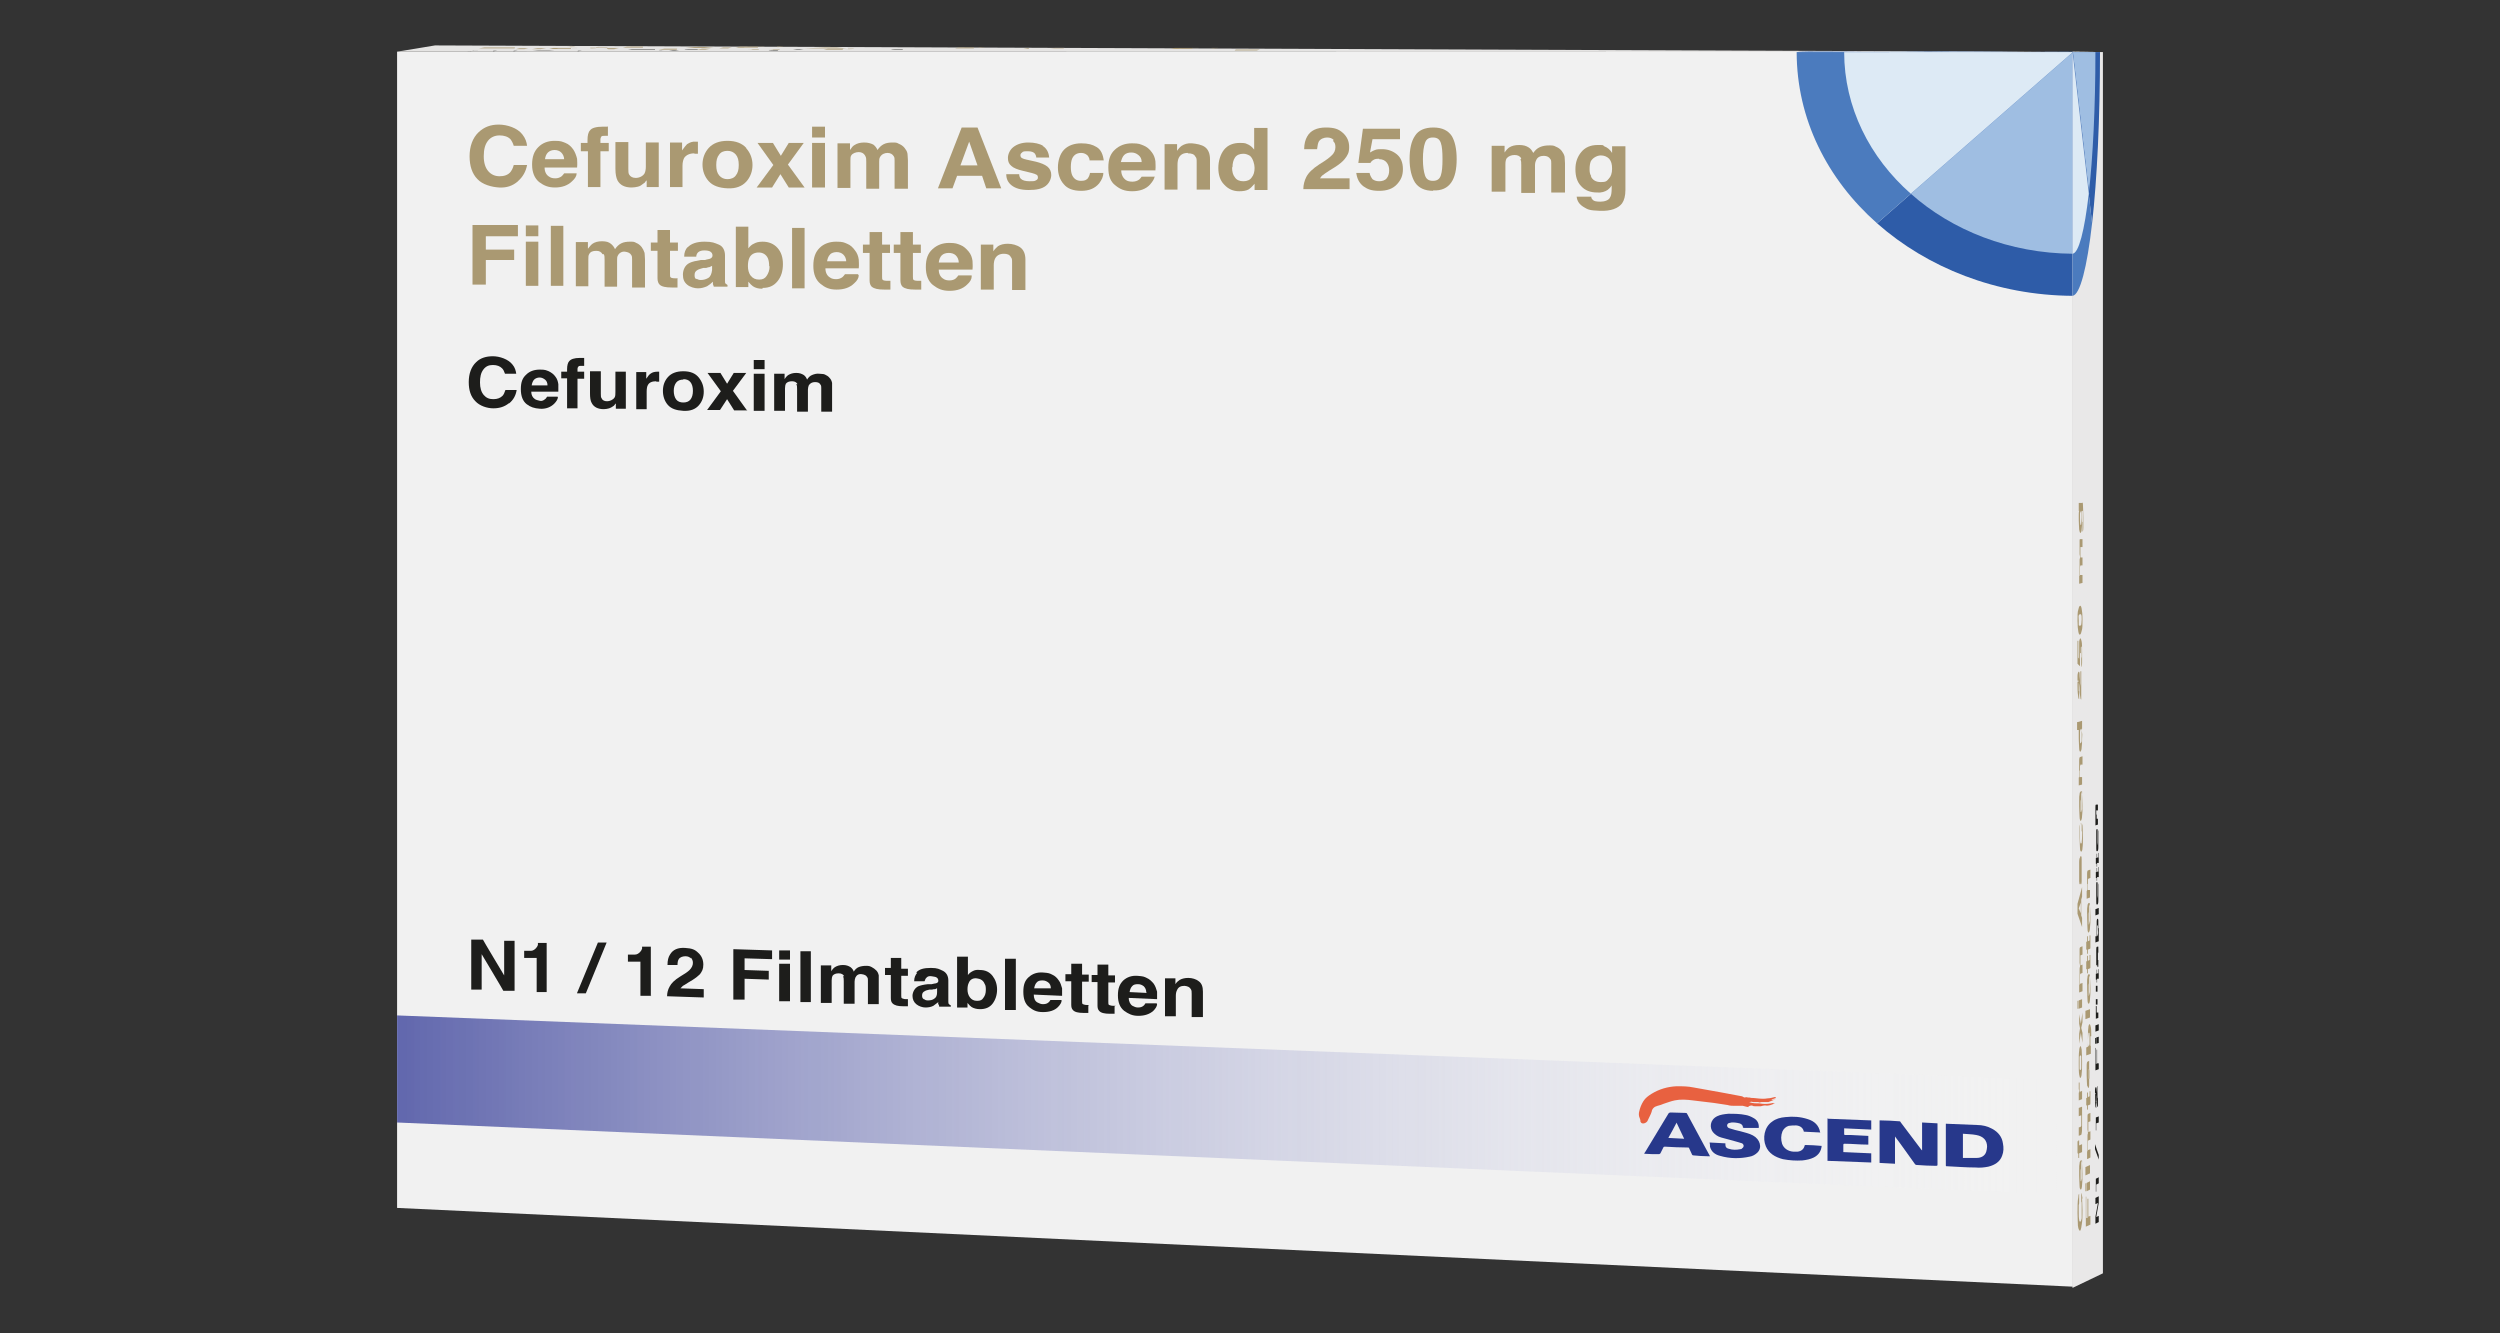 <?xml version="1.0" encoding="UTF-8"?>
<svg id="Livello_1" data-name="Livello 1" xmlns="http://www.w3.org/2000/svg" xmlns:xlink="http://www.w3.org/1999/xlink" version="1.1" viewBox="0 0 600 320">
  <rect x="0" y="0" width="600" height="320" fill="#333333" stroke="none"/>
  <defs>
    <style>
      .cls-1 {
        fill: #4b7bbe;
      }

      .cls-1, .cls-2, .cls-3, .cls-4, .cls-5, .cls-6, .cls-7, .cls-8, .cls-9, .cls-10, .cls-11, .cls-12 {
        stroke-width: 0px;
      }

      .cls-2 {
        fill: #e9e8e8;
      }

      .cls-3 {
        fill: #9fbee2;
      }

      .cls-4 {
        fill: url(#linear-gradient);
      }

      .cls-5 {
        fill: #f1f1f1;
      }

      .cls-6 {
        fill: #e5e4e3;
      }

      .cls-7 {
        fill: #1d1d1b;
      }

      .cls-8 {
        fill: #e86140;
      }

      .cls-9 {
        fill: #ddeaf5;
      }

      .cls-10 {
        fill: #aa9972;
      }

      .cls-11 {
        fill: #27388b;
      }

      .cls-12 {
        fill: #2e5ca8;
      }
    </style>
    <linearGradient id="linear-gradient" x1="95.3" y1="265.3" x2="497.5" y2="265.3" gradientUnits="userSpaceOnUse">
      <stop offset="0" stop-color="#6167ad"/>
      <stop offset="1" stop-color="#fff" stop-opacity="0"/>
    </linearGradient>
  </defs>
  <g>
    <polygon class="cls-5" points="497.5 308.8 95.3 289.9 95.3 12.4 497.5 12.5 497.5 308.8"/>
    <polygon class="cls-4" points="497.5 286.8 95.3 269.4 95.3 243.7 497.5 259.4 497.5 286.8"/>
    <g>
      <path class="cls-11" d="M454.8,272.6v6.7l-3.7-.2v-10.2h.4c1.4,0,2.8.1,4.2.2.2,0,.4,0,.5.3,1.6,2.2,3.3,4.3,4.9,6.5,0,0,.1.1.2.2v-6.7l3.7.2v.3c0,3.2,0,6.4,0,9.6,0,.2,0,.3-.4.3-1.5,0-3-.1-4.5-.2-.2,0-.3,0-.5-.2-1.6-2.2-3.1-4.4-4.7-6.5,0,0-.1-.2-.2-.2,0,0,0,0,0,0"/>
      <path class="cls-11" d="M471.1,277.9c1.1,0,2.2,0,3.3,0,1.1,0,2-.5,2.3-1.5.1-.4.2-.8.2-1.2,0-1.5-.9-2.5-2.6-2.8-1-.2-2.1-.2-3.2-.3,0,0,0,0,0,0v5.8ZM467.1,269.7c0,0,.1,0,.1,0,2.4.1,4.9.2,7.3.3,1.3,0,2.5.3,3.6.9,1.5.8,2.4,2,2.6,3.5.2,1,.2,2-.2,3-.5,1.4-1.7,2.2-3.3,2.6-1,.2-2,.3-3.1.2-2.3,0-4.5-.2-6.8-.3-.3,0-.3,0-.3-.3,0-3.2,0-6.4,0-9.6v-.3Z"/>
      <path class="cls-8" d="M426.1,263.6c-.3,0-.6.2-.9.3,0,0,0,0,0,.1.3,0,.6-.1,1-.2,0,0,0,0,0,0-.6.2-1.2.5-1.8.7-.3,0-.7,0-1,0-.2,0-.4,0-.6,0-.3,0-.5.2-.8,0-.2,0-.6,0-.9,0-.1,0-.3,0-.4,0-.3-.2-.6,0-.9,0h0c.2.1.5.1.7.2.8.2,1.6,0,2.4.2.9.1,1.8,0,2.7-.2,0,0,0,0,.1,0,0,0-.1,0-.2.1,0,0,0,0,0,0,.2,0,.5,0,.7,0,0,0,0,0,0,0,0,0,0,0-.2,0-.8.3-1.5.7-2.4.5-.3,0-.6.1-1,.2-.1,0-.2,0-.4,0,0,0-.2,0-.3,0-.2,0-.4,0-.7,0-.2,0-.4,0-.5-.1-.4-.2-.8,0-1.2.2.1,0,.2,0,.3.1-.6,0-1-.2-1.5-.3-.6,0-1.2,0-1.9,0-.6,0-1.2,0-1.8-.2-1.1-.2-2.2-.3-3.3-.5-1.7-.2-3.3-.4-5-.6-1.5-.2-3-.3-4.4,0-.9.2-1.7.5-2.6.8-.5.2-1,.4-1.5.5-.8.2-1.3.7-1.4,1.4-.2.7-.6,1.3-.9,2-.1.4-.5.7-.9.8-.4.1-.7,0-.9-.4,0,0,0-.2,0-.2,0-.3-.2-.7-.3-1-.1-.4-.1-.8,0-1.2.2-.9.5-1.7,1-2.5.5-.8,1.2-1.3,2-1.8,1.8-1.1,3.8-1.7,6-1.8,1.4,0,2.7,0,4.1.3,2.2.4,4.5.8,6.7,1.2,1.6.3,3.2.6,4.8.9.2,0,.5.3.7.3.3-.1.5-.1.8,0,.3,0,.5,0,.8.1.9,0,1.8.2,2.7.2.4,0,.8,0,1.3-.1.6,0,1.1-.2,1.6-.3,0,0,.2,0,.3,0,0,0,0,0,0,0"/>
      <path class="cls-11" d="M418.3,270.6c0-.7-.6-1-1.3-1.1-.6-.1-1.3-.2-1.9,0-.3,0-.6.3-.6.6,0,.3.2.6.6.7.9.3,1.7.5,2.6.7,1,.3,2.1.5,3,1,1.7.9,2.3,2.9,1.1,4.1-.5.5-1.2.9-1.9,1-2.3.5-4.7.5-7.1-.2-1.2-.3-2.1-1-2.4-2.2,0-.3,0-.7-.1-1l3.8.2c0,.1,0,.3,0,.4,0,.5.3.8.8.9.9.3,1.8.3,2.8.1.1,0,.3,0,.4-.2.5-.3.5-.9,0-1.2-.5-.2-1.1-.3-1.7-.5-1.1-.3-2.2-.6-3.3-.9-.8-.2-1.5-.7-2-1.3-.8-1-.8-2.9,1-3.8.8-.4,1.7-.5,2.7-.6,1.4,0,2.8,0,4.2.3.6.1,1.3.4,1.8.7,1,.5,1.4,1.4,1.3,2.4h-3.6Z"/>
      <path class="cls-11" d="M402.4,269.4c-.7,1.3-1.3,2.5-2,3.7l3.8.2c-.6-1.3-1.2-2.5-1.8-3.8M410.4,277.5h-.6c-1.1,0-2.2-.1-3.3-.2-.3,0-.4-.1-.5-.4-.2-.4-.4-.9-.6-1.3,0-.2-.2-.2-.4-.2-1.8,0-3.6-.1-5.4-.2-.2,0-.3,0-.4.2-.2.5-.5.9-.7,1.4,0,0-.2.2-.3.2-1.2,0-2.4,0-3.6-.1.1-.2.2-.4.3-.5,1.8-3,3.6-6,5.5-9.1.1-.2.3-.3.6-.3,1.2,0,2.4.1,3.5.1.2,0,.3,0,.4.2,1.4,2.6,2.8,5.2,4.2,7.8.4.7.8,1.5,1.2,2.2,0,0,0,.1.1.2"/>
      <path class="cls-11" d="M438.8,268.5l10.3.4v2.2l-6.5-.3c0,.5,0,1,0,1.5,0,0,.2.1.2.1.5,0,1,0,1.4,0l3.9.2h.3v2.1h-.4c-1.7,0-3.5-.2-5.2-.2-.3,0-.4,0-.4.3,0,.6,0,1.1,0,1.7l6.7.3v2.2l-10.5-.4v-10.2h0Z"/>
      <path class="cls-11" d="M436.9,271.8l-4-.2s0,0,0-.1c-.2-.8-.8-1.3-1.8-1.4-.6,0-1.2,0-1.8.1-.7.2-1.2.7-1.5,1.3-.4,1-.4,2-.1,3,.4,1.1,1.4,1.8,2.7,1.9.3,0,.7,0,1,0,.9-.1,1.5-.6,1.7-1.4,0-.1,0-.2.3-.2,1.2,0,2.4.1,3.6.2,0,0,.1,0,.2,0-.1,1.2-.7,2.2-1.9,2.8-.8.4-1.8.6-2.7.7-1.6.1-3.1,0-4.7-.3-1.9-.5-3.4-1.4-4.1-3.1-.8-1.9-.4-4.6,1.5-5.9.9-.7,2-1,3.2-1.1,1.8-.2,3.6-.1,5.4.5,1.6.5,2.6,1.5,2.9,3,0,0,0,.1,0,.2,0,0,0,0,0,.1"/>
    </g>
    <g>
      <path class="cls-12" d="M497.5,12.5l-47,41.1c12,10.6,28.6,17.3,47,17.4V12.5h0Z"/>
      <path class="cls-1" d="M497.5,12.5h-66.3c0,16,7.3,30.5,19.3,41.1l47-41.1Z"/>
      <path class="cls-9" d="M458.6,46.5l38.9-34h-54.9c0,13.2,6.1,25.3,16,34Z"/>
      <path class="cls-3" d="M458.6,46.5c9.9,8.8,23.7,14.3,38.9,14.4V12.5l-38.9,34Z"/>
    </g>
    <g>
      <path class="cls-7" d="M122.1,96.8c-1,.8-2.2,1.2-3.7,1.2s-3.3-.6-4.3-1.7c-1.1-1.1-1.6-2.6-1.6-4.6s.6-3.7,1.8-4.8c1-1,2.4-1.4,4-1.4s3.7.7,4.7,2c.6.7.8,1.5.9,2.2h-2.7c-.2-.6-.4-1-.7-1.3-.5-.5-1.2-.8-2.2-.8s-1.7.3-2.3,1.1-.8,1.8-.8,3.1.3,2.3.9,3,1.3,1,2.3,1,1.7-.3,2.2-.8c.3-.3.5-.8.7-1.4h2.7c-.2,1.3-.8,2.4-1.8,3.2Z"/>
      <path class="cls-7" d="M133.9,95.3c0,.5-.4,1.1-.9,1.6-.8.8-2,1.3-3.4,1.2s-2.3-.4-3.2-1.1c-.9-.7-1.4-1.9-1.4-3.6s.4-2.7,1.3-3.5c.8-.8,1.9-1.2,3.3-1.2s1.5.2,2.1.4c.6.3,1.2.7,1.6,1.3.4.5.6,1.1.7,1.8,0,.4,0,1,0,1.8h-6.5c0,.8.3,1.4.9,1.8.3.2.8.3,1.2.4s.9-.1,1.2-.4c.2-.1.3-.3.5-.6h2.5ZM131.4,92.5c0-.6-.2-1.1-.6-1.4-.4-.3-.8-.5-1.3-.5s-1,.2-1.3.5c-.3.3-.5.8-.6,1.4h3.9Z"/>
      <path class="cls-7" d="M140.2,85.9v1.9c-.1,0-.4,0-.7,0-.3,0-.6,0-.7.2-.1.1-.2.3-.2.5v.7h1.6v1.7h-1.6s0,7.1,0,7.1h-2.5v-7.2h-1.4v-1.6h1.4s0-.6,0-.6c0-.9.2-1.6.5-1.9.4-.5,1.2-.8,2.6-.8s.3,0,.4,0c.1,0,.3,0,.5,0Z"/>
      <path class="cls-7" d="M147.8,96.8s0,.1-.2.2c0,.1-.2.3-.3.4-.4.3-.8.5-1.1.6-.4.1-.8.2-1.3.2-1.4,0-2.4-.5-2.9-1.5-.3-.5-.4-1.3-.4-2.3v-5.3h2.6v5.4c0,.5,0,.9.2,1.1.2.5.7.7,1.3.7s1.4-.3,1.8-.9c.2-.3.2-.8.2-1.4v-4.8h2.5v8.9h-2.4v-1.3Z"/>
      <path class="cls-7" d="M157.5,91.5c-1,0-1.7.3-2,.9-.2.3-.3.9-.3,1.6v4.2h-2.5v-8.9h2.4v1.6c.4-.6.7-1,1-1.2.5-.4,1.1-.5,1.8-.5s0,0,.1,0c0,0,.1,0,.2,0v2.4c-.2,0-.3,0-.4,0s-.2,0-.3,0Z"/>
      <path class="cls-7" d="M167.7,90.6c.8,1,1.2,2.1,1.2,3.4s-.4,2.4-1.2,3.3c-.8.9-2,1.4-3.7,1.3s-2.9-.5-3.7-1.4c-.8-.9-1.2-2.1-1.2-3.4s.4-2.4,1.2-3.3c.8-.9,2-1.4,3.7-1.4s2.9.5,3.7,1.5ZM164,91.1c-.7,0-1.3.2-1.7.7-.4.5-.6,1.2-.6,2s.2,1.6.6,2.1c.4.5,1,.7,1.7.7s1.3-.2,1.7-.7c.4-.5.6-1.2.6-2.1s-.2-1.6-.6-2.1c-.4-.5-1-.7-1.7-.7Z"/>
      <path class="cls-7" d="M179.4,98.5h-3.2s-1.7-2.7-1.7-2.7l-1.7,2.6h-3.1s3.3-4.5,3.3-4.5l-3.2-4.4h3.1s1.6,2.6,1.6,2.6l1.6-2.6h3s-3.2,4.3-3.2,4.3l3.3,4.6Z"/>
      <path class="cls-7" d="M183.5,86.4v2.2h-2.6v-2.2h2.6ZM183.5,89.7v8.9h-2.6v-8.9h2.6Z"/>
      <path class="cls-7" d="M191.4,92.2c-.2-.4-.6-.7-1.3-.7s-1.2.2-1.5.6c-.1.2-.2.6-.2,1.1v5.4h-2.6v-8.9h2.5v1.3c.3-.5.6-.8.9-1,.5-.3,1.1-.5,1.9-.5s1.3.2,1.8.5c.4.3.6.6.8,1.1.3-.5.7-.9,1.2-1.1.5-.2,1.1-.4,1.8-.3s.9,0,1.3.2.8.4,1.1.8c.3.3.5.7.6,1.2,0,.3,0,.7,0,1.3v5.6s-2.6,0-2.6,0v-5.7c0-.3,0-.6-.2-.8-.2-.4-.6-.6-1.3-.6s-1.2.3-1.5.8c-.1.3-.2.6-.2,1v5.3h-2.6v-5.4c0-.5,0-.9-.2-1.2Z"/>
    </g>
    <g>
      <path class="cls-10" d="M124.2,43.6c-1.2,1-2.6,1.5-4.4,1.4s-4-.7-5.2-2c-1.3-1.3-1.9-3.2-1.9-5.5s.7-4.4,2.2-5.8c1.3-1.2,2.8-1.8,4.8-1.8s4.5.8,5.7,2.4c.7.9,1,1.8,1.1,2.7h-3.2c-.2-.7-.5-1.2-.8-1.6-.6-.6-1.5-.9-2.6-.9s-2.1.4-2.8,1.3c-.7.9-1,2.1-1,3.7s.4,2.8,1.1,3.6c.7.8,1.6,1.2,2.7,1.2s2-.3,2.6-1c.3-.4.6-.9.8-1.7h3.2c-.3,1.6-1,2.8-2.1,3.8Z"/>
      <path class="cls-10" d="M138.4,41.6c0,.6-.4,1.3-1.1,1.9-1,1-2.4,1.5-4.1,1.5s-2.7-.5-3.8-1.3c-1.1-.9-1.7-2.3-1.7-4.2s.5-3.2,1.5-4.2,2.3-1.5,3.9-1.5,1.8.2,2.6.5c.8.3,1.4.9,1.9,1.6.4.6.7,1.4.9,2.2,0,.5.1,1.2,0,2.1h-7.8c0,1,.4,1.8,1.1,2.2.4.3.9.4,1.5.4s1.1-.2,1.5-.5c.2-.2.4-.4.6-.7h3.1ZM135.4,38.3c0-.7-.3-1.3-.7-1.7-.4-.4-1-.6-1.6-.6s-1.2.2-1.6.6c-.4.4-.6.9-.7,1.6h4.6Z"/>
      <path class="cls-10" d="M145.9,30.3v2.3c-.2,0-.5,0-.8,0s-.7,0-.8.2-.2.4-.2.6v.9h2v2h-2s0,8.6,0,8.6h-3v-8.6h-1.7v-2h1.6s0-.7,0-.7c0-1.1.2-1.9.6-2.3.4-.6,1.5-.9,3.1-.9s.4,0,.5,0c.2,0,.4,0,.6,0Z"/>
      <path class="cls-10" d="M155.1,43.3s0,.1-.2.3c-.1.2-.2.3-.4.4-.5.4-.9.7-1.4.8-.4.1-1,.2-1.5.2-1.7,0-2.8-.6-3.4-1.7-.3-.6-.5-1.5-.5-2.8v-6.4h3.1v6.4c0,.6,0,1.1.2,1.4.3.5.8.8,1.6.8s1.7-.4,2.1-1.1c.2-.4.3-1,.3-1.6v-5.8h3.1v10.7h-2.9v-1.5Z"/>
      <path class="cls-10" d="M166.7,36.8c-1.2,0-2,.4-2.5,1.1-.2.4-.4,1-.4,1.9v5.1h-3v-10.7h2.9v1.9c.5-.7.9-1.2,1.2-1.5.6-.4,1.3-.7,2.2-.6s.1,0,.1,0c0,0,.1,0,.3,0v2.9c-.2,0-.4,0-.5,0s-.3,0-.4,0Z"/>
      <path class="cls-10" d="M179.1,35.6c1,1.1,1.5,2.5,1.5,4s-.5,2.9-1.5,4c-1,1.1-2.5,1.7-4.5,1.6s-3.5-.6-4.5-1.7c-1-1.1-1.5-2.5-1.5-4s.5-2.9,1.5-4c1-1.1,2.5-1.7,4.5-1.7s3.5.6,4.5,1.7ZM174.6,36.2c-.9,0-1.6.3-2,.9-.5.6-.7,1.4-.7,2.5s.2,1.9.7,2.5,1.2.9,2,.9,1.6-.3,2-.9c.5-.6.7-1.4.7-2.5s-.2-1.9-.7-2.5c-.5-.6-1.2-.9-2-.9Z"/>
      <path class="cls-10" d="M193.1,45h-3.8s-2-3.2-2-3.2l-2,3.2h-3.7s4-5.4,4-5.4l-3.8-5.3h3.7s1.9,3.1,1.9,3.1l1.9-3.1h3.6s-3.8,5.2-3.8,5.2l4,5.5Z"/>
      <path class="cls-10" d="M198,30.4v2.6h-3.1v-2.6h3.1ZM198,34.3v10.7h-3.1v-10.7h3.1Z"/>
      <path class="cls-10" d="M207.6,37.3c-.3-.5-.8-.8-1.5-.8s-1.5.3-1.8.8c-.2.3-.2.7-.2,1.3v6.5h-3.1v-10.7h3v1.6c.4-.6.7-1,1.1-1.2.6-.4,1.4-.6,2.3-.6s1.6.2,2.2.5c.4.3.8.8,1,1.3.4-.6.9-1.1,1.5-1.4.6-.3,1.3-.4,2.1-.4s1,0,1.5.3c.5.2,1,.5,1.4,1,.3.4.6.8.7,1.4,0,.4.1.9.1,1.6v6.8s-3.2,0-3.2,0v-6.8c0-.4,0-.7-.2-1-.3-.5-.8-.8-1.5-.8s-1.4.3-1.8,1c-.2.3-.2.8-.2,1.2v6.4h-3.1v-6.4c0-.6,0-1.1-.2-1.4Z"/>
      <path class="cls-10" d="M235.6,42.2h-5.9s-1.1,3-1.1,3h-3.5s5.7-14.6,5.7-14.6h3.8s5.7,14.6,5.7,14.6h-3.6s-1-3-1-3ZM234.6,39.7l-2-5.7-2.1,5.7h4.1Z"/>
      <path class="cls-10" d="M250.2,35c.9.5,1.5,1.5,1.6,2.8h-3.1c0-.4-.2-.7-.3-.9-.3-.4-.9-.6-1.7-.6s-1.2,0-1.4.3c-.3.2-.4.4-.4.7s.2.6.5.7c.3.2,1.4.4,3.2.8,1.2.3,2.2.7,2.8,1.2.6.5.9,1.2.9,2s-.4,1.9-1.3,2.6c-.9.7-2.2,1-4.1,1s-3.2-.4-4.1-1.1c-.9-.7-1.3-1.6-1.3-2.7h3.1c0,.5.2.9.4,1.1.4.4,1.1.6,2.1.6s1.1,0,1.5-.2c.4-.2.5-.4.5-.7s-.1-.6-.4-.7c-.3-.2-1.4-.5-3.2-.9-1.3-.3-2.3-.7-2.8-1.2-.6-.5-.8-1.1-.8-1.9s.4-1.9,1.3-2.6c.9-.7,2.1-1.1,3.6-1.1s2.7.3,3.6.8Z"/>
      <path class="cls-10" d="M264.7,38.5h-3.2c0-.4-.2-.8-.4-1.1-.4-.4-.9-.7-1.6-.7-1.1,0-1.8.5-2.2,1.4-.2.5-.3,1.2-.3,2s.1,1.4.3,1.9c.4.9,1.1,1.4,2.1,1.4s1.2-.2,1.6-.5c.3-.4.5-.8.6-1.4h3.2c0,.9-.4,1.7-1,2.5-1,1.2-2.4,1.8-4.3,1.8s-3.3-.5-4.2-1.6c-.9-1-1.4-2.4-1.4-4s.5-3.3,1.5-4.3c1-1,2.4-1.5,4.1-1.5s2.7.3,3.7.9,1.5,1.7,1.7,3.2Z"/>
      <path class="cls-10" d="M277.1,42.3c0,.6-.5,1.3-1.1,2-1,1.1-2.5,1.6-4.3,1.6s-2.9-.5-4-1.4c-1.2-.9-1.7-2.3-1.7-4.3s.5-3.3,1.6-4.3,2.4-1.5,4.1-1.5,1.9.2,2.7.5c.8.3,1.5.9,2,1.6.5.6.8,1.4.9,2.2,0,.5.1,1.2,0,2.2h-8.2c0,1,.4,1.8,1.1,2.3.4.3,1,.4,1.6.4s1.2-.2,1.6-.5c.2-.2.4-.4.6-.7h3.2ZM274,38.9c0-.8-.3-1.3-.8-1.7-.5-.4-1-.6-1.7-.6s-1.3.2-1.7.6c-.4.4-.6,1-.8,1.7h4.9Z"/>
      <path class="cls-10" d="M285.1,36.7c-1.1,0-1.8.4-2.2,1.2-.2.4-.3,1-.3,1.7v5.9h-3.1v-10.9h3v1.6c.4-.6.8-1,1.1-1.2.6-.4,1.5-.7,2.5-.6s2.3.3,3.1.9c.8.6,1.2,1.6,1.2,2.9v7.3h-3.2v-6.6c0-.6,0-1-.3-1.3-.3-.6-.9-.8-1.8-.8Z"/>
      <path class="cls-10" d="M304.2,30.9v14.7h-3.1v-1.5c-.5.6-1,1.1-1.5,1.4-.6.3-1.3.4-2.2.4-1.4,0-2.6-.5-3.6-1.6-1-1-1.4-2.4-1.4-4s.5-3.3,1.4-4.4c.9-1.1,2.2-1.6,3.8-1.6s1.4.2,2,.4c.6.3,1,.7,1.4,1.2v-5.2h3.2ZM295.7,40.2c0,1,.2,1.8.7,2.4.4.6,1.1.9,2,.9s1.6-.3,2-.9c.5-.6.7-1.4.7-2.3s-.4-2.3-1.1-2.9c-.5-.3-1-.5-1.6-.5-.9,0-1.6.3-2,.9-.4.6-.6,1.4-.6,2.3Z"/>
      <path class="cls-10" d="M365.1,38c-.3-.5-.8-.8-1.6-.8s-1.5.3-1.9.8c-.2.3-.3.8-.3,1.4v6.6h-3.3v-11h3.1v1.6c.4-.6.8-1,1.1-1.2.6-.4,1.4-.6,2.4-.6s1.7.2,2.3.6c.5.3.8.8,1.1,1.3.4-.6.9-1.1,1.6-1.4.7-.3,1.4-.4,2.2-.4s1.1,0,1.6.3c.5.2,1,.5,1.4,1,.3.4.6.9.7,1.4,0,.4.1.9.1,1.6v7s-3.3,0-3.3,0v-7c0-.4,0-.8-.2-1-.3-.5-.8-.8-1.6-.8s-1.5.3-1.8,1c-.2.4-.3.8-.3,1.3v6.6h-3.3v-6.6c0-.7,0-1.1-.2-1.4Z"/>
      <path class="cls-10" d="M382.3,48c.3.3.9.4,1.8.4s2-.3,2.3-1c.3-.4.4-1.2.4-2.2v-.7c-.3.5-.6.8-1,1.1-.6.4-1.5.7-2.5.6-1.6,0-2.9-.5-3.8-1.5-1-1-1.4-2.4-1.4-4.1s.5-3,1.4-4.1,2.2-1.7,3.9-1.7,1.2,0,1.6.3c.8.3,1.4.8,1.9,1.6v-1.6h3.2v10.5c0,1.4-.3,2.5-.8,3.2-.9,1.2-2.7,1.9-5.3,1.8s-2.9-.3-3.9-.9c-1-.6-1.6-1.4-1.7-2.5h3.5c0,.4.2.6.4.8ZM381.8,42.3c.4.9,1.2,1.4,2.4,1.4s1.4-.2,1.9-.8c.5-.5.8-1.3.8-2.4s-.2-1.8-.7-2.4c-.5-.5-1.2-.8-2-.8s-1.9.5-2.4,1.4c-.2.5-.3,1.1-.3,1.9s.1,1.2.4,1.7Z"/>
      <path class="cls-10" d="M124.3,56.7h-7.7c0,0,0,3.2,0,3.2h6.8v2.5h-6.8c0,0,0,5.9,0,5.9h-3.2v-14.3h10.9v2.6Z"/>
      <path class="cls-10" d="M129.2,54.1v2.6h-3v-2.6h3ZM129.2,58v10.6h-3v-10.6h3Z"/>
      <path class="cls-10" d="M132.2,54.2h3v14.4h-3v-14.4Z"/>
      <path class="cls-10" d="M144.6,61c-.3-.5-.7-.8-1.5-.8s-1.4.2-1.7.8c-.2.3-.2.7-.2,1.3v6.4h-3v-10.6h2.9v1.6c.4-.5.7-.9,1.1-1.2.6-.4,1.3-.6,2.3-.6s1.6.2,2.1.6c.4.3.8.8,1,1.3.4-.6.9-1.1,1.5-1.4.6-.3,1.3-.4,2.1-.4s1,0,1.5.3c.5.2.9.5,1.3,1,.3.4.5.8.7,1.4,0,.4.1.9.1,1.6v6.7s-3.1,0-3.1,0v-6.8c0-.4,0-.7-.2-1-.3-.5-.8-.7-1.5-.8s-1.4.3-1.7.9c-.2.3-.2.7-.2,1.2v6.3h-3v-6.4c0-.6,0-1.1-.2-1.4Z"/>
      <path class="cls-10" d="M162.6,66.9v2.1h-1.4c-1.4,0-2.4-.2-2.9-.7-.3-.3-.5-.8-.5-1.5v-6.6h-1.6v-2h1.6s0-3,0-3h3v3h1.9v2h-1.9s0,5.6,0,5.6c0,.4,0,.7.2.8.1.1.5.2,1.1.2s.2,0,.3,0c.1,0,.2,0,.3,0Z"/>
      <path class="cls-10" d="M165,59.4c.8-.9,2.2-1.4,4.1-1.4s2.4.3,3.4.7,1.5,1.4,1.5,2.6v4.9c0,.3,0,.8,0,1.2,0,.4,0,.6.2.7s.2.2.4.3v.4h-3.3c0-.2-.2-.5-.2-.6s0-.4,0-.6c-.4.4-.9.8-1.4,1.1-.7.3-1.4.5-2.2.5s-1.9-.3-2.6-.9c-.7-.6-1-1.3-1-2.4s.5-2.3,1.6-2.8c.6-.3,1.5-.5,2.7-.7h1c.6-.2,1-.2,1.2-.3.4-.2.6-.4.6-.8s-.2-.7-.5-.9-.8-.3-1.5-.3-1.2.2-1.5.5c-.2.2-.4.6-.4,1h-2.9c0-1,.3-1.7.8-2.3ZM167.2,66.9c.3.2.6.3,1,.3.7,0,1.3-.2,1.8-.5.5-.3.8-1,.9-1.9v-1c-.2.1-.4.2-.6.3-.2,0-.5.1-.8.2h-.7c-.6.2-1.1.3-1.4.5-.5.3-.7.6-.7,1.2s.1.8.4,1Z"/>
      <path class="cls-10" d="M183,69.3c-1,0-1.7-.2-2.3-.6-.3-.2-.7-.6-1.1-1.1v1.3h-3v-14.5h3v5.2c.4-.5.8-.9,1.3-1.1.5-.3,1.2-.5,2.1-.5,1.5,0,2.7.5,3.6,1.5.9,1,1.3,2.3,1.3,3.9s-.4,3-1.3,4.1c-.9,1.1-2,1.6-3.6,1.6ZM184.6,63.9c0-.8-.1-1.4-.3-1.9-.4-.9-1.2-1.4-2.2-1.4s-1.9.4-2.3,1.4c-.2.5-.3,1.1-.3,1.9s.2,1.7.7,2.3,1.1.9,2,.9,1.4-.3,1.8-.9c.4-.6.7-1.3.7-2.3Z"/>
      <path class="cls-10" d="M190.1,54.7h3v14.5h-3v-14.5Z"/>
      <path class="cls-10" d="M206.1,66.1c0,.6-.4,1.3-1.1,1.9-1,1-2.4,1.5-4.2,1.5s-2.8-.5-3.9-1.4c-1.1-.9-1.7-2.3-1.7-4.3s.5-3.3,1.5-4.3,2.4-1.5,4-1.5,1.9.2,2.6.5c.8.3,1.4.9,1.9,1.6.5.6.8,1.4.9,2.2,0,.5.1,1.2,0,2.1h-8c0,1,.4,1.8,1.1,2.2.4.3.9.4,1.5.4s1.1-.2,1.5-.5c.2-.2.4-.4.6-.7h3.1ZM203.1,62.8c0-.7-.3-1.3-.7-1.7-.4-.4-1-.6-1.6-.6s-1.3.2-1.6.6c-.4.4-.6,1-.7,1.6h4.8Z"/>
      <path class="cls-10" d="M213.7,67.4v2.1h-1.5c-1.5,0-2.4-.2-3-.7-.3-.3-.5-.8-.5-1.5v-6.6h-1.6v-2h1.6s0-3,0-3h3v3h1.9v2h-1.9s0,5.7,0,5.7c0,.4,0,.7.2.8.1.1.5.2,1.1.2s.2,0,.3,0c.1,0,.2,0,.3,0Z"/>
      <path class="cls-10" d="M221.1,67.4v2.1h-1.5c-1.5,0-2.4-.2-3-.7-.3-.3-.5-.8-.5-1.5v-6.6h-1.6v-2h1.6s0-3,0-3h3v3h1.9v2h-1.9s0,5.7,0,5.7c0,.4,0,.7.2.8.1.1.5.2,1.1.2s.2,0,.3,0c.1,0,.2,0,.3,0Z"/>
      <path class="cls-10" d="M233.2,66.4c0,.6-.4,1.3-1.1,1.9-1,1-2.4,1.5-4.2,1.5s-2.8-.5-4-1.4c-1.1-.9-1.7-2.3-1.7-4.3s.5-3.3,1.6-4.3,2.4-1.5,4-1.5,1.9.2,2.7.5c.8.3,1.4.9,2,1.6.5.6.8,1.4.9,2.2,0,.5.1,1.2,0,2.1h-8.1c0,1,.4,1.8,1.1,2.2.4.3.9.4,1.5.4s1.2-.2,1.5-.5c.2-.2.4-.4.6-.7h3.2ZM230.1,63c0-.7-.3-1.3-.7-1.7-.4-.4-1-.6-1.7-.6s-1.3.2-1.7.6c-.4.4-.6,1-.7,1.7h4.8Z"/>
      <path class="cls-10" d="M241,60.9c-1.1,0-1.8.4-2.2,1.2-.2.4-.3,1-.3,1.6v5.8h-3.1v-10.8h3v1.6c.4-.6.8-.9,1.1-1.2.6-.4,1.4-.6,2.4-.6s2.2.3,3,.9c.8.6,1.2,1.6,1.2,2.9v7.3h-3.2v-6.6c0-.6,0-1-.3-1.3-.3-.6-.9-.8-1.7-.8Z"/>
      <path class="cls-10" d="M320.1,33.6c-.4-.4-.9-.6-1.6-.6s-1.6.3-2,1c-.2.4-.3,1-.4,1.8h-3.1c0-1.3.3-2.3.7-3,.8-1.5,2.4-2.2,4.5-2.2s3.1.4,4.1,1.3,1.5,2,1.5,3.4-.4,2-1.1,2.9c-.5.6-1.2,1.2-2.3,1.9l-1.3.8c-.8.5-1.3.9-1.6,1.1s-.5.5-.7.8h7.1v2.6h-11.1c0-1.1.3-2.1.7-2.9.5-1,1.5-2,3.2-3.1,1.5-.9,2.4-1.6,2.8-2,.7-.6,1-1.3,1-2.1s-.2-1.1-.6-1.5Z"/>
      <path class="cls-10" d="M331,38.1c-.4,0-.7,0-1,.1-.5.2-.9.5-1.1.9h-2.9c0-.1,1.1-8.2,1.1-8.2h8.9v2.5h-6.6s-.6,3.2-.6,3.2c.5-.3.9-.5,1.2-.6.5-.2,1-.2,1.7-.2,1.3,0,2.5.4,3.5,1.2s1.5,2,1.5,3.6-.5,2.6-1.4,3.6c-1,1.1-2.4,1.6-4.3,1.6s-2.8-.4-3.8-1.1c-1-.8-1.5-1.8-1.7-3.2h3.2c.1.6.4,1.1.7,1.5.4.3.9.5,1.6.5s1.4-.2,1.8-.7c.4-.5.6-1.1.6-1.9s-.2-1.4-.6-1.9c-.4-.5-1-.8-1.8-.8Z"/>
      <path class="cls-10" d="M344,45.8c-2.1,0-3.5-.7-4.4-2-.8-1.3-1.3-3.2-1.3-5.6s.4-4.3,1.3-5.6c.8-1.3,2.3-2,4.4-2,2.1,0,3.5.7,4.4,2,.8,1.3,1.2,3.2,1.2,5.6s-.4,4.3-1.3,5.6-2.3,2-4.4,1.9ZM345.8,42.1c.3-.9.4-2.2.4-3.9s-.1-3.1-.4-3.9c-.3-.9-.9-1.3-1.9-1.3s-1.6.4-1.9,1.3c-.3.8-.5,2.2-.5,3.9s.2,3,.5,3.9c.3.9.9,1.3,1.9,1.3s1.6-.4,1.9-1.3Z"/>
    </g>
    <g>
      <path class="cls-7" d="M123.5,237.8h-2.7c0-.1-5.2-8.8-5.2-8.8v8.5h-2.5v-12h2.8c0,.1,5.1,8.6,5.1,8.6v-8.3h2.5v12Z"/>
      <path class="cls-7" d="M131.4,238.1h-2.6v-8.2h-3v-1.7c.8,0,1.3,0,1.6,0,.5,0,.9-.3,1.2-.6.2-.2.4-.5.5-.8,0-.2,0-.4,0-.5h2.1v11.8Z"/>
      <path class="cls-7" d="M138.5,238.3l5-12.1h2.1c0,0-5,12.2-5,12.2h-2.1Z"/>
      <path class="cls-7" d="M156.3,239h-2.6v-8.2h-3v-1.7c.8,0,1.3,0,1.7,0,.5,0,.9-.3,1.2-.6.2-.2.4-.5.5-.8,0-.2,0-.4,0-.5h2.1v11.9Z"/>
      <path class="cls-7" d="M165.8,230c-.3-.3-.7-.5-1.3-.5s-1.3.2-1.6.7c-.2.3-.3.8-.3,1.4h-2.4c0-1.1.2-1.9.6-2.5.7-1.2,1.9-1.7,3.6-1.6s2.4.4,3.2,1.2c.8.7,1.2,1.7,1.2,2.8s-.3,1.6-.8,2.3c-.4.4-1,.9-1.8,1.4l-1,.6c-.6.4-1.1.7-1.3.8-.2.2-.4.4-.6.6l5.6.2v2l-8.8-.3c0-.8.2-1.6.6-2.3.4-.8,1.2-1.6,2.5-2.4,1.2-.7,1.9-1.2,2.3-1.6.5-.5.8-1.1.8-1.7s-.2-.9-.5-1.3Z"/>
      <path class="cls-7" d="M185.3,230.2l-6.6-.2v2.8l5.8.2v2.1l-5.8-.2v5h-2.7v-12.1l9.3.3v2.1Z"/>
      <path class="cls-7" d="M189.6,228.1v2.2h-2.6v-2.2h2.6ZM189.6,231.4v8.9h-2.6v-9h2.6Z"/>
      <path class="cls-7" d="M192.1,228.3h2.5v12.2h-2.5v-12.2Z"/>
      <path class="cls-7" d="M202.6,234.3c-.2-.4-.6-.7-1.3-.7s-1.2.2-1.5.6c-.1.2-.2.6-.2,1.1v5.4h-2.6v-9h2.5v1.4c.3-.5.6-.8.9-1,.5-.3,1.1-.5,1.9-.5s1.3.2,1.8.5c.4.3.7.7.8,1.1.3-.5.7-.9,1.2-1.1.5-.2,1.1-.3,1.8-.3s.9.1,1.3.3.8.5,1.1.8c.3.3.5.7.6,1.2,0,.3,0,.7,0,1.3v5.6s-2.6,0-2.6,0v-5.7c0-.3,0-.6-.2-.8-.2-.4-.6-.6-1.3-.7s-1.2.2-1.5.8c-.1.3-.2.6-.2,1v5.3h-2.6v-5.4c0-.5,0-.9-.2-1.2Z"/>
      <path class="cls-7" d="M217.9,239.7v1.8h-1.2c-1.2,0-2-.2-2.5-.7-.3-.3-.4-.7-.4-1.3v-5.5h-1.4v-1.7h1.4s0-2.4,0-2.4h2.5v2.6h1.6v1.7h-1.6c0,0,0,4.7,0,4.7,0,.4,0,.6.2.7.1,0,.4.2.9.2s.2,0,.2,0c0,0,.2,0,.3,0Z"/>
      <path class="cls-7" d="M219.9,233.4c.7-.8,1.8-1.1,3.5-1.1s2,.3,2.9.7c.8.4,1.3,1.2,1.3,2.3v4.1c0,.3,0,.6,0,1,0,.3,0,.5.2.6,0,.1.2.2.4.3v.3h-2.8c0-.3-.1-.5-.2-.6s0-.3,0-.5c-.4.3-.8.6-1.2.9-.6.3-1.2.4-1.9.4s-1.6-.3-2.2-.8-.9-1.2-.9-2,.5-1.9,1.4-2.3c.5-.2,1.3-.4,2.3-.5h.9c.5-.1.8-.2,1-.2.4-.1.6-.3.6-.6s-.1-.6-.4-.8c-.3-.2-.7-.2-1.2-.3s-1,0-1.3.4c-.2.2-.3.5-.4.8h-2.5c0-.9.3-1.5.7-2ZM221.8,239.8c.2.2.5.3.9.3.6,0,1.1-.1,1.5-.4.5-.3.7-.8.7-1.6v-.9c-.2,0-.3.2-.5.2-.2,0-.4,0-.7.1h-.6c-.5.1-.9.2-1.2.4-.4.2-.6.5-.6,1s.1.7.4.9Z"/>
      <path class="cls-7" d="M235.2,242.2c-.8,0-1.5-.2-2-.5-.3-.2-.6-.5-1-1v1.1h-2.5v-12.2h2.6v4.4c.3-.4.7-.7,1.1-.9.5-.3,1.1-.4,1.8-.3,1.3,0,2.3.5,3,1.4.7.9,1.1,2,1.1,3.3s-.4,2.5-1.1,3.4c-.7.9-1.7,1.3-3,1.3ZM236.6,237.7c0-.6,0-1.2-.3-1.6-.3-.8-1-1.2-1.9-1.3s-1.6.3-1.9,1.1c-.2.4-.3.9-.3,1.6s.2,1.4.6,1.9c.4.5.9.8,1.7.8s1.2-.2,1.5-.7c.4-.5.6-1.1.6-1.9Z"/>
      <path class="cls-7" d="M241.2,230.1h2.6v12.3h-2.6v-12.3Z"/>
      <path class="cls-7" d="M254.8,240.1c0,.5-.4,1.1-.9,1.6-.8.8-2,1.2-3.6,1.2s-2.4-.5-3.3-1.2c-1-.8-1.4-2-1.4-3.7s.4-2.7,1.3-3.5c.9-.8,2-1.2,3.4-1.1s1.6.2,2.2.5c.7.3,1.2.8,1.6,1.4.4.5.6,1.2.8,1.9,0,.4,0,1,0,1.8l-6.8-.3c0,.9.3,1.6.9,1.9.4.2.8.4,1.3.4s1-.1,1.3-.4c.2-.1.3-.3.5-.6h2.6ZM252.2,237.2c0-.6-.2-1.1-.6-1.4-.4-.3-.8-.5-1.4-.5s-1.1.1-1.4.5c-.3.3-.5.8-.6,1.4h4Z"/>
      <path class="cls-7" d="M261.2,241.3v1.8h-1.2c-1.2,0-2.1-.2-2.5-.7-.3-.3-.4-.7-.4-1.3v-5.6h-1.4v-1.7h1.4c0,0,0-2.5,0-2.5h2.6v2.6h1.6v1.7h-1.6c0,0,0,4.7,0,4.7,0,.4,0,.6.2.7.1,0,.4.2.9.2s.2,0,.3,0c0,0,.2,0,.3,0Z"/>
      <path class="cls-7" d="M267.5,241.5v1.8h-1.2c-1.2,0-2.1-.2-2.5-.7-.3-.3-.4-.7-.4-1.3v-5.6h-1.4v-1.7h1.4c0,0,0-2.5,0-2.5h2.6v2.6h1.6v1.7h-1.6c0,0,0,4.7,0,4.7,0,.4,0,.6.2.7.1,0,.4.2,1,.2s.2,0,.3,0c0,0,.2,0,.3,0Z"/>
      <path class="cls-7" d="M277.7,241c0,.5-.4,1.1-.9,1.6-.9.8-2.1,1.2-3.6,1.2s-2.4-.5-3.4-1.2c-1-.8-1.5-2-1.5-3.7s.4-2.7,1.3-3.6c.9-.8,2-1.2,3.4-1.1s1.6.2,2.2.5c.7.3,1.2.8,1.7,1.4.4.6.6,1.2.8,1.9,0,.4,0,1,0,1.8l-6.8-.3c0,.9.4,1.6.9,1.9.4.2.8.4,1.3.4s1-.1,1.3-.4c.2-.1.3-.3.5-.6h2.7ZM275.1,238.1c0-.6-.3-1.1-.6-1.4-.4-.3-.8-.5-1.4-.5s-1.1.1-1.4.5c-.3.3-.5.8-.6,1.4l4.1.2Z"/>
      <path class="cls-7" d="M284.3,236.6c-.9,0-1.5.3-1.8,1-.2.4-.3.8-.3,1.4v4.9h-2.6v-9.1h2.5v1.4c.3-.5.7-.8,1-1,.5-.3,1.2-.5,2.1-.5s1.9.3,2.5.8c.7.5,1,1.3,1,2.5v6.1h-2.7v-5.6c0-.5,0-.8-.2-1.1-.3-.5-.7-.7-1.5-.8Z"/>
    </g>
  </g>
  <g>
    <polygon class="cls-6" points="504.7 12.5 104.4 10.9 95.3 12.4 497.5 12.5 504.7 12.5"/>
    <g>
      <path class="cls-12" d="M497.5,12.5h-41.6c-12.8,0-22.9-.3-24.7,0h66.3q0,0,0,0Z"/>
      <path class="cls-1" d="M497.5,12.5h6.5c-17.9,0-35.3-.4-48.1-.1h41.6Z"/>
      <path class="cls-9" d="M463.1,12.4h34.4c0,.1,5.4,0,5.4,0-14.8.1-29.2-.2-39.8,0Z"/>
      <path class="cls-3" d="M463.1,12.4c-10.6.2-19-.1-20.5,0h54.9c0,0-34.4,0-34.4,0Z"/>
    </g>
    <g>
      <path class="cls-7" d="M118.4,12.2h-1.7s-2.5,0-2.5,0h-.7c0,.1-1.5.1-1.5.1h1c0-.1,1.7-.1,1.7-.1h2.4c0,0,.7,0,.7,0h1.5s-1,.1-1,.1Z"/>
      <path class="cls-7" d="M123.3,12.2h-1.6s.7,0,.7,0h-1.8s.1,0,.1,0c.5,0,.8,0,1,0,.3,0,.6,0,.8,0,.2,0,.3,0,.4,0,0,0,0,0,0,0h1.3s-1,.1-1,.1Z"/>
      <path class="cls-7" d="M127.7,12.2l4.1-.2h1.3s-4.1.2-4.1.2h-1.3Z"/>
      <path class="cls-7" d="M138.7,12.2h-1.6s.7,0,.7,0h-1.8s.1,0,.1,0c.5,0,.8,0,1,0,.3,0,.6,0,.8,0,.2,0,.3,0,.4,0,0,0,0,0,0,0h1.3s-1,.1-1,.1Z"/>
      <path class="cls-7" d="M145.3,12c-.2,0-.4,0-.7,0s-.8,0-1,0c-.1,0-.2,0-.3,0h-1.5c.1,0,.3,0,.6,0,.5,0,1.3,0,2.3,0s1.5,0,1.9,0,.6,0,.5,0-.3,0-.7,0c-.3,0-.7,0-1.2,0h-.7c-.4,0-.7,0-.9,0s-.3,0-.4,0h3.4s-.2,0-.2,0h-5.4c0,0,.3,0,.6,0,.3,0,.9,0,1.8,0,.8,0,1.3,0,1.5,0,.4,0,.6,0,.6,0s0,0-.2,0Z"/>
      <path class="cls-7" d="M157.2,12h-4s-.2,0-.2,0h3.5s-.2,0-.2,0h-3.5s-.4,0-.4,0h-1.7s1-.1,1-.1h5.7s-.2,0-.2,0Z"/>
      <path class="cls-7" d="M160,12h-.2s-1.6,0-1.6,0h.2s1.6,0,1.6,0ZM159.7,12h-.7c0,.1-1.6.1-1.6.1h.7c0-.1,1.6-.1,1.6-.1Z"/>
      <path class="cls-7" d="M161.5,12h1.5s-1,.1-1,.1h-1.5s1-.1,1-.1Z"/>
      <path class="cls-7" d="M167.4,12c0,0-.3,0-.7,0s-.8,0-.9,0c-.1,0-.2,0-.2,0h-.4c0,0-1.6,0-1.6,0h.7c0-.1,1.5-.1,1.5-.1h-.1c.2,0,.4,0,.6,0,.3,0,.7,0,1.2,0s.8,0,1.1,0c.2,0,.3,0,.4,0,.2,0,.5,0,.9,0,.3,0,.7,0,1.1,0s.5,0,.8,0,.4,0,.6,0c.1,0,.2,0,.2,0,0,0,0,0,0,0h-.5c0,0-1.6,0-1.6,0h.5c0,0,0,0,0,0-.1,0-.3,0-.7,0s-.7,0-1,0c-.1,0-.2,0-.2,0h-.4c0,0-1.6,0-1.6,0h.4c0,0,0,0,0,0Z"/>
      <path class="cls-7" d="M176.4,12.1h-.1s-.7,0-.7,0c-.7,0-1.2,0-1.5,0-.2,0-.2,0-.2,0h.5c0,0-.8,0-.8,0h.1s.8,0,.8,0h.2s1.5,0,1.5,0h-.2s1,0,1,0h-.1s-1,0-1,0h-.4c0,0,0,0,0,0s.2,0,.6,0,0,0,.2,0,.1,0,.2,0Z"/>
      <path class="cls-7" d="M178.1,12c.5,0,1.2,0,2.2,0s1.2,0,1.7,0,.7,0,.6,0h-.3c0,0,0,0,0,0,0,0,0,0,0,0s.1,0,.2,0h0s-1.7,0-1.7,0c0,0,0,0,0,0s0,0,0,0c-.2,0-.5,0-.8,0-.4,0-.7,0-1.2,0s-1,0-1.3,0-.4,0-.4,0,.4,0,1,0c.3,0,.8,0,1.4,0h.5c.3,0,.5,0,.6,0,.2,0,.4,0,.4,0s0,0-.2,0-.4,0-.7,0-.6,0-.8,0c-.1,0-.2,0-.3,0h-1.5c0,0,.3,0,.6,0ZM178.7,12.1c.1,0,.3,0,.5,0,.3,0,.7,0,1,0s.5,0,.6,0h0c-.1,0-.2,0-.3,0s-.2,0-.4,0h-.4c-.3,0-.6,0-.7,0-.3,0-.4,0-.4,0s0,0,.2,0Z"/>
      <path class="cls-7" d="M186.6,12.1c-.5,0-.9,0-1.1,0-.2,0-.3,0-.5,0h0s-1.5,0-1.5,0h1c0-.1,1.5-.1,1.5-.1h-.3c.2,0,.5,0,.7,0,.3,0,.7,0,1.1,0,.8,0,1.4,0,1.7,0s.5,0,.4,0-.4,0-.9,0-1.2,0-1.9,0ZM187.9,12c0,0,0,0,0,0-.1,0-.5,0-1.1,0s-1,0-1.3,0c-.1,0-.2,0-.3,0s0,0,.2,0,.5,0,1,0,.7,0,1,0,.4,0,.5,0Z"/>
      <path class="cls-7" d="M191.3,11.9h1.6s-1,.1-1,.1h-1.6s1-.1,1-.1Z"/>
      <path class="cls-7" d="M198.7,12.1c0,0-.3,0-.7,0-.6,0-1.3,0-2.2,0s-1.4,0-1.9,0-.7,0-.6,0,.5,0,1.1,0,1.3,0,2.1,0,.9,0,1.3,0,.7,0,.9,0c.2,0,.3,0,.3,0,0,0,0,0,0,0h-4.1c0,0,0,0,.4,0,.2,0,.4,0,.7,0s.6,0,.8,0c.1,0,.2,0,.3,0h1.6ZM197.4,12s0,0-.3,0-.5,0-.8,0-.7,0-.9,0-.4,0-.5,0h2.4Z"/>
      <path class="cls-7" d="M202.5,12.1h-.1s-.7,0-.7,0c-.7,0-1.2,0-1.5,0-.2,0-.2,0-.2,0h.4c0,0-.8,0-.8,0h.1s.8,0,.8,0h.2s1.5,0,1.5,0h-.2s1,0,1,0h-.1s-1,0-1,0h-.4c0,0,0,0,0,0s.2,0,.6,0,0,0,.2,0,.1,0,.2,0Z"/>
      <path class="cls-7" d="M206.2,12.1h-.1s-.7,0-.7,0c-.7,0-1.2,0-1.5,0-.2,0-.2,0-.2,0h.4c0,0-.8,0-.8,0h.1s.8,0,.8,0h.2s1.5,0,1.5,0h-.2s1,0,1,0h-.1s-1,0-1,0h-.4c0,0,0,0,0,0s.2,0,.6,0,0,0,.2,0,.1,0,.2,0Z"/>
      <path class="cls-7" d="M212.4,12c0,0-.3,0-.7,0-.6,0-1.3,0-2.3,0s-1.4,0-1.9,0-.7,0-.6,0,.5,0,1.1,0,1.3,0,2.1,0,.9,0,1.3,0,.7,0,.9,0c.2,0,.3,0,.3,0,0,0,0,0,0,0h-4.1c0,0,0,0,.4,0,.2,0,.4,0,.8,0s.6,0,.8,0c.1,0,.2,0,.3,0h1.6ZM211.1,12s0,0-.3,0-.5,0-.8,0-.7,0-.9,0-.4,0-.5,0h2.4Z"/>
      <path class="cls-7" d="M216.7,12c-.5,0-.9,0-1.2,0-.1,0-.2,0-.3,0h-.4c0,0-1.6,0-1.6,0h.7c0-.1,1.5-.1,1.5-.1h-.1c.2,0,.5,0,.6,0,.4,0,.8,0,1.3,0s1.1,0,1.5,0,.5,0,.4,0h-.5c0,0-1.6,0-1.6,0h.4c0,0,0,0,0,0-.1,0-.4,0-.8,0Z"/>
    </g>
    <g>
      <path class="cls-10" d="M124.6,11.4c-.9,0-1.9,0-3.2,0s-2.7,0-3.4,0c-.7,0-1,0-.8,0s.9,0,2,0c1,0,2.1,0,3.4,0s3,0,3.7,0c.4,0,.5,0,.5,0h-2.2c0,0-.2,0-.4,0-.3,0-.9,0-1.7,0s-1.5,0-2,0c-.5,0-.9,0-1,0s0,0,.4,0c.4,0,1,0,1.8,0s1.4,0,1.9,0c.3,0,.5,0,.7,0h2.2c-.3,0-.9,0-1.8,0Z"/>
      <path class="cls-10" d="M134.5,11.4c-.1,0-.4,0-.9,0-.8,0-1.8,0-3,0s-1.8,0-2.5,0c-.7,0-.9,0-.7,0s.6,0,1.4,0c.8,0,1.7,0,2.8,0s1.2,0,1.7,0c.5,0,.9,0,1.1,0,.2,0,.4,0,.4,0,0,0,0,0-.1,0h-5.4c0,0,.1,0,.5,0,.3,0,.6,0,1,0s.8,0,1.1,0c.2,0,.3,0,.4,0h2.1ZM132.8,11.3s0,0-.3,0-.6,0-1,0-.9,0-1.2,0c-.3,0-.5,0-.6,0h3.2Z"/>
      <path class="cls-10" d="M140.7,11.2h-.2c-.1,0-.3,0-.6,0-.3,0-.5,0-.6,0-.1,0-.2,0-.2,0h0s1.3,0,1.3,0h-.2s-1.3,0-1.3,0h-.8c0,.1-2,.1-2,.1h.8c0-.1-1.1-.1-1.1-.1h.2s1.1,0,1.1,0h0c.1,0,.3,0,.6,0,.4,0,1.1,0,2.2,0s.2,0,.4,0c.1,0,.2,0,.4,0Z"/>
      <path class="cls-10" d="M145.8,11.4s0,0-.2,0c0,0-.2,0-.3,0-.4,0-.7,0-1,0-.3,0-.7,0-1.1,0-1.2,0-1.9,0-2.2,0-.2,0-.2,0,0,0h.6c0-.1,2.1,0,2.1,0h-.6c0,.1,0,.1,0,.1.1,0,.5,0,1,0s1.2,0,1.5,0c.2,0,.3,0,.4,0h.5c0,0,2.1,0,2.1,0l-1,.2h-2s.1,0,.1,0Z"/>
      <path class="cls-10" d="M154.3,11.4c-.8,0-1.4,0-1.8,0-.2,0-.3,0-.4,0h-.5c0,0-2.1,0-2.1,0l1-.2h2s-.2,0-.2,0c.4,0,.7,0,1,0,.4,0,.9,0,1.6,0s0,0,0,0c0,0,0,0,.2,0h-.3c-.1,0-.2,0-.3,0-.1,0-.2,0-.2,0Z"/>
      <path class="cls-10" d="M162.8,11.4c.6,0,.8,0,.6,0s-.6,0-1.4,0c-.8,0-1.8,0-3.2,0s-2.3,0-2.9,0c-.6,0-.8,0-.6,0s.6,0,1.4,0c.8,0,1.8,0,3.2,0s2.3,0,2.9,0ZM159.7,11.4c-.6,0-1.1,0-1.5,0s-.6,0-.7,0,0,0,.3,0c.3,0,.7,0,1.3,0s1.1,0,1.5,0c.4,0,.6,0,.7,0s0,0-.3,0c-.3,0-.7,0-1.3,0Z"/>
      <path class="cls-10" d="M171.4,11.5h-2.6s-1.1,0-1.1,0h-1.7s-2.5,0-2.5,0h3.2c0,0-2.1-.2-2.1-.2h2.5s1,0,1,0h1.6s2.5,0,2.5,0h-3.1c0,0,2.2.2,2.2.2Z"/>
      <path class="cls-10" d="M176.1,11.3h-.2s-2.1,0-2.1,0h.2s2.1,0,2.1,0ZM175.7,11.4l-1,.2h-2.1s1-.2,1-.2h2.1Z"/>
      <path class="cls-10" d="M181.9,11.4c-.1,0-.4,0-1,0s-1,0-1.3,0c-.1,0-.2,0-.3,0h-.6c0,.1-2.1,0-2.1,0l1-.2h2s-.1,0-.1,0c.3,0,.6,0,.8,0,.4,0,1,0,1.6,0s1.1,0,1.4,0c.3,0,.5,0,.6,0,.3,0,.7,0,1.1,0,.5,0,.9,0,1.5,0s.7,0,1,0c.3,0,.6,0,.8,0,.2,0,.3,0,.3,0,0,0,0,0,0,0h-.6c0,.1-2.1.1-2.1.1h.6c0-.1,0-.1,0-.1-.1,0-.5,0-.9,0s-1,0-1.3,0c-.1,0-.2,0-.3,0h-.6c0,.1-2.1,0-2.1,0h.6c0-.1,0-.1,0-.1Z"/>
      <path class="cls-10" d="M200.3,11.6h-3.9s-1,0-1,0h-2.3s5.1-.2,5.1-.2h2.5s2.5.2,2.5.2h-2.4s-.4,0-.4,0ZM199.9,11.5h-.8c0,0-1.9,0-1.9,0h2.7Z"/>
      <path class="cls-10" d="M210.7,11.5c.6,0,.8,0,.8,0h-2.1s0,0-.1,0c-.2,0-.6,0-1.1,0s-.8,0-1,0c-.2,0-.3,0-.3,0s0,0,.2,0c.2,0,.9,0,2.1,0,.8,0,1.4,0,1.8,0,.4,0,.5,0,.4,0s-.5,0-1.1,0c-.6,0-1.6,0-2.8,0s-2.1,0-2.7,0c-.5,0-.7,0-.6,0h2.1s0,0,.2,0c.2,0,.7,0,1.4,0s.7,0,1,0c.3,0,.4,0,.4,0s0,0-.2,0c-.2,0-.9,0-2.1,0-.9,0-1.5,0-1.8,0-.3,0-.5,0-.4,0s.5,0,1.1,0c.6,0,1.5,0,2.5,0s1.8,0,2.4,0Z"/>
      <path class="cls-10" d="M220.1,11.6h-2.1s0,0-.2,0c-.2,0-.5,0-1,0-.7,0-1.2,0-1.6,0-.2,0-.3,0-.4,0s0,0,0,0c.2,0,.6,0,1.3,0s.8,0,1.1,0,.4,0,.5,0h2.1c-.1,0-.4,0-.9,0-.8,0-1.8,0-3.1,0s-2.2,0-2.7,0c-.5,0-.7,0-.6,0s.6,0,1.4,0c.8,0,1.7,0,2.9,0s1.8,0,2.4,0c.6,0,.9,0,.8,0Z"/>
      <path class="cls-10" d="M228,11.6c-.1,0-.4,0-.9,0-.8,0-1.8,0-3,0s-1.9,0-2.6,0c-.7,0-1,0-.8,0s.6,0,1.4,0c.8,0,1.7,0,2.8,0s1.2,0,1.7,0c.5,0,.9,0,1.2,0,.3,0,.4,0,.4,0,0,0,0,0-.1,0h-5.4c0,0,.1,0,.6,0,.3,0,.6,0,1,0s.8,0,1.1,0c.2,0,.3,0,.5,0h2.1ZM226.2,11.6s0,0-.4,0-.6,0-1.1,0-.9,0-1.2,0c-.3,0-.5,0-.6,0h3.2Z"/>
      <path class="cls-10" d="M233.7,11.6c-.7,0-1.2,0-1.6,0-.2,0-.3,0-.3,0h-.5c0,0-2.1,0-2.1,0l.9-.2h2s-.1,0-.1,0c.3,0,.6,0,.9,0,.5,0,1,0,1.7,0s1.5,0,1.9,0c.5,0,.7,0,.5,0h-.6c0,.1-2.1.1-2.1.1h.6c0-.1,0-.1,0-.1-.2,0-.5,0-1.1,0Z"/>
      <path class="cls-10" d="M246.9,11.5l-1.3.2h-2s.1,0,.1,0c-.4,0-.7,0-1.1,0s-.9,0-1.5,0c-.9,0-1.7,0-2.2,0s-.8,0-.6,0,.6,0,1.3,0c.7,0,1.6,0,2.7,0s.9,0,1.3,0c.4,0,.6,0,.8,0h.4c0,0,2.1,0,2.1,0ZM240.5,11.6c0,0,0,0,.2,0,.2,0,.6,0,1.2,0s1.1,0,1.4,0,.6,0,.7,0,0,0-.5,0c-.3,0-.6,0-1,0-.6,0-1.1,0-1.4,0s-.5,0-.6,0Z"/>
      <path class="cls-10" d="M255.3,11.6c-.3,0-.5,0-.7,0-.3,0-.6,0-.8,0h-1.9s1.4-.1,1.4-.1h5.9s-.2,0-.2,0h-4.4s-.6,0-.6,0c.3,0,.6,0,.8,0,.3,0,.7,0,1.1,0,.9,0,1.6,0,2.2,0,.6,0,.8,0,.7,0s-.5,0-1.3,0c-.7,0-1.7,0-3,0s-1.8,0-2.4,0c-.6,0-.9,0-.8,0h2.1s.1,0,.4,0c.2,0,.5,0,1,0s.9,0,1.2,0c.3,0,.5,0,.6,0s0,0-.2,0c-.2,0-.6,0-1.1,0Z"/>
      <path class="cls-10" d="M263.2,11.8c-1.4,0-2.3,0-2.7,0-.4,0-.6,0-.4,0s.6,0,1.3,0c.7,0,1.7,0,3,0s2.3,0,2.7,0c.4,0,.6,0,.4,0s-.6,0-1.3,0c-.7,0-1.7,0-3,0ZM264.7,11.7c.3,0,.5,0,.6,0s.2,0,0,0c-.1,0-.5,0-1.1,0s-1.1,0-1.3,0c-.3,0-.5,0-.6,0s-.1,0,0,0c.1,0,.5,0,1.1,0s1.1,0,1.3,0Z"/>
      <path class="cls-10" d="M271.6,11.8c-1.4,0-2.3,0-2.7,0-.4,0-.6,0-.4,0s.6,0,1.3,0c.7,0,1.7,0,3,0s2.3,0,2.7,0c.4,0,.6,0,.4,0s-.6,0-1.3,0c-.7,0-1.7,0-3,0ZM273.1,11.8c.3,0,.5,0,.6,0s.2,0,0,0c-.1,0-.5,0-1.1,0s-1.1,0-1.3,0c-.3,0-.5,0-.6,0s-.1,0,0,0c.1,0,.5,0,1.1,0s1.1,0,1.3,0Z"/>
      <path class="cls-10" d="M286.2,11.7c-.1,0-.5,0-1,0s-1,0-1.3,0c-.1,0-.2,0-.3,0h-.5c0,.1-2.1,0-2.1,0l.9-.2h2s-.1,0-.1,0c.3,0,.6,0,.8,0,.4,0,1,0,1.6,0s1.1,0,1.4,0c.3,0,.5,0,.6,0,.3,0,.7,0,1.1,0,.5,0,1,0,1.5,0s.7,0,1,0c.3,0,.6,0,.9,0,.2,0,.3,0,.3,0,0,0,0,0,0,0h-.6c0,.1-2.2.1-2.2.1h.6c0-.1,0-.1,0-.1-.1,0-.5,0-1,0s-1,0-1.3,0c-.1,0-.2,0-.3,0h-.5c0,.1-2.1,0-2.1,0h.5c0-.1,0-.1,0-.1Z"/>
      <path class="cls-10" d="M296.6,11.9c.2,0,.6,0,1.1,0s1.3,0,1.6,0c.2,0,.3,0,.4,0h0c-.2,0-.5,0-.7,0-.5,0-1,0-1.7,0-1,0-1.8,0-2.4,0-.5,0-.7,0-.6,0s.5,0,1.2,0c.7,0,1.6,0,2.7,0s.7,0,1,0c.5,0,.9,0,1.1,0h.1s2,0,2,0l-.8.2c-.1,0-.4,0-.8,0-.7,0-1.9,0-3.6,0s-1.8,0-2.5,0c-.6,0-.9,0-.9,0h2.3s.1,0,.2,0ZM296.7,11.8c.2,0,.7,0,1.4,0s.9,0,1.3,0c.4,0,.6,0,.7,0s0,0-.3,0c-.3,0-.7,0-1.2,0s-1.3,0-1.6,0c-.2,0-.3,0-.4,0s0,0,0,0Z"/>
      <path class="cls-10" d="M123.5,11.6h-5.3s-.3,0-.3,0h4.6s-.2,0-.2,0h-4.6s-.6,0-.6,0h-2.2s1.4-.2,1.4-.2h7.5s-.2,0-.2,0Z"/>
      <path class="cls-10" d="M127.1,11.6h-.2s-2.1,0-2.1,0h.2s2.1,0,2.1,0ZM126.8,11.6l-1,.2h-2.1s1-.2,1-.2h2.1Z"/>
      <path class="cls-10" d="M129.1,11.6h2s-1.4.2-1.4.2h-2.1s1.4-.2,1.4-.2Z"/>
      <path class="cls-10" d="M137,11.7c-.1,0-.4,0-.9,0s-1,0-1.3,0c-.1,0-.2,0-.3,0h-.6c0,.1-2.1,0-2.1,0l1-.2h2s-.1,0-.1,0c.3,0,.6,0,.8,0,.4,0,1,0,1.6,0s1.1,0,1.4,0c.3,0,.5,0,.6,0,.3,0,.7,0,1.1,0,.4,0,.9,0,1.5,0s.7,0,1,0c.3,0,.6,0,.8,0,.2,0,.3,0,.3,0,0,0,0,0,0,0h-.6c0,.1-2.1.1-2.1.1h.6c0-.1,0-.1,0-.1-.1,0-.4,0-.9,0s-1,0-1.3,0c-.1,0-.2,0-.3,0h-.6c0,.1-2.1,0-2.1,0h.6c0-.1,0-.1,0-.1Z"/>
      <path class="cls-10" d="M148.7,11.8h-.2s-1,0-1,0c-1,0-1.6,0-1.9,0-.2,0-.3,0-.2,0h.6c0-.1-1.1-.1-1.1-.1h.2s1.1,0,1.1,0h.3s2,0,2,0h-.3s1.3,0,1.3,0h-.2s-1.3,0-1.3,0h-.5c0,0,0,.1,0,.1,0,0,.3,0,.7,0s.1,0,.2,0c0,0,.1,0,.2,0Z"/>
      <path class="cls-10" d="M151.1,11.7c.6,0,1.6,0,2.9,0s1.6,0,2.2,0c.6,0,.9,0,.8,0h-.5c0,0,0,0,0,0,0,0,0,0,0,0,0,0,.1,0,.3,0h0s-2.2,0-2.2,0c0,0,0,0,0,0,0,0,0,0,0,0-.3,0-.7,0-1.1,0-.5,0-1,0-1.6,0s-1.3,0-1.7,0c-.4,0-.6,0-.5,0s.6,0,1.4,0c.4,0,1.1,0,1.9,0h.7c.4,0,.7,0,.8,0,.3,0,.5,0,.5,0s0,0-.3,0-.5,0-1,0-.8,0-1.1,0c-.2,0-.3,0-.4,0h-2c.1,0,.4,0,.8,0ZM151.9,11.8c.2,0,.4,0,.7,0,.4,0,.9,0,1.3,0,.4,0,.7,0,.8,0h0c-.1,0-.3,0-.4,0-.1,0-.3,0-.6,0h-.5c-.4,0-.8,0-1,0-.3,0-.5,0-.6,0s0,0,.2,0Z"/>
      <path class="cls-10" d="M162.4,11.9c-.7,0-1.2,0-1.5,0-.2,0-.4,0-.7,0h-.1s-2,0-2,0l1.3-.2h2.1s-.5,0-.5,0c.3,0,.6,0,1,0,.4,0,.9,0,1.5,0,1,0,1.8,0,2.3,0,.5,0,.7,0,.5,0s-.6,0-1.2,0c-.7,0-1.5,0-2.6,0ZM164,11.8c0,0,0,0,0,0-.2,0-.7,0-1.4,0s-1.3,0-1.7,0c-.2,0-.3,0-.4,0s0,0,.2,0c.2,0,.7,0,1.3,0s1,0,1.3,0c.3,0,.6,0,.7,0Z"/>
      <path class="cls-10" d="M168.5,11.7h2.1s-1.3.2-1.3.2h-2.1s1.3-.2,1.3-.2Z"/>
      <path class="cls-10" d="M178.3,11.9c-.1,0-.4,0-.9,0-.8,0-1.8,0-3,0s-1.9,0-2.5,0c-.7,0-.9,0-.8,0s.6,0,1.4,0c.8,0,1.7,0,2.8,0s1.2,0,1.7,0c.5,0,.9,0,1.2,0,.3,0,.4,0,.4,0,0,0,0,0-.1,0h-5.4c0,0,.1,0,.5,0,.3,0,.6,0,1,0s.8,0,1.1,0c.2,0,.3,0,.5,0h2.1ZM176.6,11.8s0,0-.3,0-.6,0-1.1,0-.9,0-1.2,0c-.3,0-.5,0-.6,0h3.2Z"/>
      <path class="cls-10" d="M183.3,11.9h-.2s-1,0-1,0c-1,0-1.6,0-1.9,0-.2,0-.3,0-.2,0h.6c0-.1-1.1-.1-1.1-.1h.2s1.1,0,1.1,0h.3s2,0,2,0h-.3s1.3,0,1.3,0h-.2s-1.3,0-1.3,0h-.5c0,0,0,.1,0,.1,0,0,.3,0,.7,0s.1,0,.2,0c0,0,.1,0,.2,0Z"/>
      <path class="cls-10" d="M188.3,11.9h-.2s-1,0-1,0c-1,0-1.6,0-1.9,0-.2,0-.3,0-.2,0h.6c0-.1-1.1-.1-1.1-.1h.2s1.1,0,1.1,0h.3s2,0,2,0h-.3s1.3,0,1.3,0h-.2s-1.3,0-1.3,0h-.5c0,0,0,.1,0,.1,0,0,.3,0,.7,0s.1,0,.2,0c0,0,.1,0,.2,0Z"/>
      <path class="cls-10" d="M196.5,11.9c-.1,0-.4,0-.9,0-.8,0-1.8,0-3,0s-1.9,0-2.6,0c-.7,0-.9,0-.8,0s.6,0,1.4,0c.8,0,1.7,0,2.8,0s1.2,0,1.7,0c.5,0,.9,0,1.2,0,.3,0,.4,0,.4,0,0,0,0,0-.1,0h-5.4c0,0,.1,0,.5,0,.3,0,.6,0,1,0s.8,0,1.1,0c.2,0,.3,0,.5,0h2.1ZM194.8,11.9s0,0-.3,0-.6,0-1.1,0-.9,0-1.2,0c-.3,0-.5,0-.6,0h3.2Z"/>
      <path class="cls-10" d="M202.2,11.9c-.7,0-1.2,0-1.6,0-.2,0-.3,0-.3,0h-.5c0,0-2.1,0-2.1,0l1-.2h2s-.1,0-.1,0c.3,0,.6,0,.9,0,.5,0,1,0,1.7,0s1.5,0,1.9,0c.5,0,.6,0,.5,0h-.6c0,.1-2.1.1-2.1.1h.6c0-.1,0-.1,0-.1-.2,0-.5,0-1.1,0Z"/>
    </g>
  </g>
  <g>
    <polygon class="cls-2" points="497.4 309.1 504.7 305.6 504.7 12.5 497.4 12.4 497.4 309.1"/>
    <g>
      <path class="cls-12" d="M497.4,12.4l4.7,41.2c1.2-10.6,1.9-25.1,1.9-41.1h-6.6q0,0,0,0Z"/>
      <path class="cls-1" d="M497.4,12.4v58.6c1.8-.2,3.5-6.8,4.7-17.4l-4.7-41.2Z"/>
      <path class="cls-9" d="M501.3,46.5l-3.9-34.1v48.5c1.5-.1,2.9-5.6,3.9-14.4Z"/>
      <path class="cls-3" d="M501.3,46.5c1-8.7,1.6-20.8,1.6-34h-5.4c0,0,3.9,34,3.9,34Z"/>
    </g>
    <g>
      <path class="cls-7" d="M503.7,287.1v1.6l-.6,3.4.6-.3v1.5l-.8.4v-1.7l.6-3.3-.6.3v-1.5l.8-.4Z"/>
      <path class="cls-7" d="M503.7,282.5v1.5l-.6.3v1.7h-.1c0-.4,0-.7,0-.9,0-.3,0-.5,0-.7,0-.1,0-.2,0-.3,0,0,0,0,0,0v-1.2l.8-.4Z"/>
      <path class="cls-7" d="M503.7,278.3l-.9-2.5v-1.2l.9,2.6v1.2Z"/>
      <path class="cls-7" d="M503.7,267.9v1.5l-.6.2v1.7h-.1c0-.4,0-.7,0-.9,0-.3,0-.5,0-.7,0-.1,0-.2,0-.3,0,0,0,0,0,0v-1.2l.8-.3Z"/>
      <path class="cls-7" d="M503,262.7c0,.2,0,.4,0,.8s0,.7,0,.9c0,0,0,.1.1.1v1.4c0,0-.1,0-.2-.3,0-.4-.1-1-.1-2s0-1.4,0-1.9.1-.7.2-.8.1.1.2.4c0,.2,0,.5.1,1v.6c0,.4,0,.6.1.7,0,.1,0,.2,0,.3v-3.2h.1c0,0,0,5,0,5,0,0-.1,0-.2-.3,0-.2-.1-.7-.2-1.4,0-.7,0-1.1-.1-1.3,0-.3,0-.4-.1-.4s0,.1,0,.3Z"/>
      <path class="cls-7" d="M503,251.5v3.8h.2v-3.4h.1c0,0,0,3.3,0,3.3h.4c0-.1,0,1.4,0,1.4l-.8.3v-5.4h.1Z"/>
      <path class="cls-7" d="M502.8,249.1h.2c0,0,0,1.4,0,1.4h-.2c0,0,0-1.4,0-1.4ZM503.1,249l.6-.2v1.5l-.6.2v-1.5Z"/>
      <path class="cls-7" d="M502.9,247.6v-1.5l.8-.3v1.5l-.8.3Z"/>
      <path class="cls-7" d="M503.2,241.5c0,.1,0,.4,0,.7s0,.7,0,.8c0,0,0,.1,0,0h.4c0-.1,0,1.3,0,1.3l-.6.2v-1.4h0c0-.2,0-.4,0-.5,0-.3,0-.6,0-1.1s0-.8,0-1c0-.2,0-.4,0-.5,0-.2,0-.4,0-.7,0-.3,0-.6,0-1s0-.5,0-.7,0-.5,0-.7c0-.2,0-.3,0-.3,0,0,0,0,0,0h.4c0-.1,0,1.4,0,1.4h-.4c0,.2,0,.2,0,.3,0,.1,0,.4,0,.7s0,.7,0,.8c0,0,0,.1,0,0h.4c0-.1,0,1.3,0,1.3h-.4c0,.2,0,.2,0,.3Z"/>
      <path class="cls-7" d="M503.6,232.6h.1s0,.6,0,.6c0,.7,0,1.2,0,1.4,0,.2,0,.3,0,.3h-.4v.9h-.1s0-.7,0-.7h-.2c0,0,0-1.4,0-1.4h.2v-1h.1s0,.9,0,.9h.3c0-.1,0-.2,0-.2,0,0,0-.2,0-.5s0,0,0-.1,0,0,0-.1Z"/>
      <path class="cls-7" d="M503.1,231.6c0-.4,0-1,0-2s0-1.2,0-1.6c0-.5,0-.7.2-.8h.3c0-.1,0-.1,0-.1,0,0,0,0,0-.1,0,0,0-.1,0-.2h0s0,1.6,0,1.6c0,0,0,0,0,.1s0,0,0,0c0,.2,0,.4,0,.7,0,.3,0,.7,0,1.1s0,.9,0,1.3c0,.3,0,.5-.1.5s-.1-.2-.2-.7c0-.3,0-.7,0-1.3v-.5c0-.3,0-.5,0-.6,0-.2,0-.3,0-.3s0,0,0,.3c0,.2,0,.4,0,.7s0,.6,0,.7c0,0,0,.2,0,.2v1.4c0,0,0-.1-.1-.4ZM503.6,230.4c0-.1,0-.3,0-.5,0-.3,0-.6,0-.9,0-.3,0-.4-.1-.4h0c0,.1,0,.2,0,.3s0,.2,0,.4v.3c0,.3,0,.5,0,.7,0,.2,0,.3,0,.3s0,0,0-.2Z"/>
      <path class="cls-7" d="M503.7,222.8c0,.5,0,.8,0,1.1,0,.2,0,.4,0,.6h0s0,1.4,0,1.4l-.8.3v-1.5h.3c0-.3,0-.5,0-.7,0-.3,0-.6,0-1,0-.7,0-1.3,0-1.8,0-.4.1-.7.2-.7s.2.1.2.5c0,.4,0,.9,0,1.7ZM503.4,222.1s0,0-.1.2c0,.2,0,.6,0,1.1s0,.9,0,1.1c0,0,0,.1.1.1s0-.1.1-.4,0-.6,0-1,0-.7,0-.9,0-.3-.1-.3Z"/>
      <path class="cls-7" d="M502.9,219.7v-1.5l.8-.3v1.5l-.8.3Z"/>
      <path class="cls-7" d="M503.5,211.8s0,.2.1.5c0,.5,0,1.1,0,2s0,1.3,0,1.9c0,.6-.1.9-.3.9s-.2-.2-.2-.7c0-.5,0-1.1,0-1.9s0-.9,0-1.3c0-.4,0-.7,0-1,0-.2,0-.4.1-.5,0,0,0,0,.1,0v3.8c0,0,.1-.2.1-.6,0-.2,0-.5,0-.7s0-.5,0-.7c0,0,0-.2,0-.3v-1.5ZM503.3,213.3s0,.2,0,.4,0,.5,0,.8,0,.6,0,.8c0,.2,0,.3,0,.3v-2.3Z"/>
      <path class="cls-7" d="M503.6,208.1h.1s0,.7,0,.7c0,.7,0,1.2,0,1.4,0,.2,0,.3,0,.3h-.4v.9h-.1s0-.7,0-.7h-.2c0,0,0-1.4,0-1.4h.2v-1h.1s0,.9,0,.9h.3c0-.1,0-.1,0-.2,0,0,0-.2,0-.5s0,0,0-.1,0,0,0-.1Z"/>
      <path class="cls-7" d="M503.6,204.7h.1s0,.7,0,.7c0,.7,0,1.2,0,1.4,0,.2,0,.3,0,.3h-.4v.9h-.1s0-.7,0-.7h-.2c0,0,0-1.4,0-1.4h.2v-1h.1s0,.9,0,.9h.3c0-.1,0-.1,0-.2,0,0,0-.2,0-.5s0,0,0-.1,0,0,0-.1Z"/>
      <path class="cls-7" d="M503.5,199s0,.2.1.5c0,.5,0,1.1,0,2s0,1.3,0,1.9c0,.6-.1.9-.3.9s-.2-.2-.2-.7c0-.5,0-1.1,0-1.9s0-.9,0-1.3c0-.4,0-.7,0-.9,0-.2,0-.4.1-.5,0,0,0,0,.1,0v3.8c0,0,.1-.2.1-.6,0-.2,0-.5,0-.7s0-.5,0-.7c0,0,0-.2,0-.3v-1.5ZM503.3,200.5s0,.2,0,.4,0,.5,0,.8,0,.6,0,.8c0,.2,0,.3,0,.3v-2.3Z"/>
      <path class="cls-7" d="M503.2,195.4c0,.5,0,.8,0,1,0,0,0,.1,0,.1h.3c0-.1,0,1.4,0,1.4l-.6.2v-1.4h0c0-.2,0-.4,0-.5,0-.3,0-.7,0-1.1s0-1.1,0-1.4c0-.4,0-.6.2-.6h.4c0-.1,0,1.4,0,1.4h-.4c0,.1,0,.2,0,.3,0,.2,0,.4,0,.8Z"/>
    </g>
    <g>
      <path class="cls-10" d="M499.7,287.7c0,.7.1,1.7.1,2.8s0,2.6-.2,3.5c-.1.9-.3,1.4-.4,1.4s-.4-.3-.5-1.2c0-.8-.1-1.8-.1-3.1s0-3,.2-3.8c0-.5.1-.7.2-.8v2.1c0,.2,0,.4-.1.6,0,.4,0,1,0,1.7s0,1.4.1,1.8c0,.4.2.6.3.5s.2-.3.3-.8c0-.5,0-1.1,0-1.8s0-1.3,0-1.7c0-.2,0-.4-.1-.5v-2.1c.1.1.2.6.3,1.3Z"/>
      <path class="cls-10" d="M499.5,278.5c0,0,.1.2.2.6,0,.6.1,1.5.1,2.6s0,1.8-.1,2.6c0,.8-.2,1.2-.3,1.2s-.3-.2-.3-.8c0-.6-.1-1.5-.1-2.5s0-1.2,0-1.7c0-.5,0-.9.1-1.3,0-.3.1-.5.2-.6,0,0,0-.1.2-.1v5.1c0,0,.1-.3.2-.8,0-.3,0-.6,0-1s0-.7,0-1c0-.1,0-.2,0-.3v-2ZM499.3,280.5c0,0-.1.2-.1.5,0,.3,0,.7,0,1.1s0,.8,0,1c0,.2,0,.4.1.4v-3Z"/>
      <path class="cls-10" d="M498.6,273.9h.2s0,.2,0,.5c0,.3,0,.4,0,.5,0,0,0,.1,0,.1h0v-1.3h.2c0,0,0,1.2,0,1.2l.7-.3v1.9l-.7.3v1.1h-.2c0,0,0-1,0-1h0c0,0-.2,0-.2-.3,0-.3,0-.9,0-2s0-.2,0-.3c0-.1,0-.2,0-.4Z"/>
      <path class="cls-10" d="M499.7,267.5s0,0,0,.1c0,0,0,.1,0,.2,0,.3,0,.6,0,.9,0,.3,0,.6,0,1,0,1.1,0,1.9-.1,2.3,0,.2-.1.4-.2.4l-.5.2v-2l.5-.2s0,0,.1-.2c0-.2,0-.6,0-1.1s0-1.1,0-1.3c0-.1,0-.2-.1-.1l-.5.2v-2l.8-.3v1.9h-.1Z"/>
      <path class="cls-10" d="M499.1,260.2c0,.8,0,1.3,0,1.6,0,.1,0,.2.2.2l.4-.2v2l-.8.3v-1.9h.1c0-.3,0-.6-.1-.8,0-.4,0-.8,0-1.4s0,0,0,0c0,0,0,0,0-.2h.2s0,.1,0,.2,0,.2,0,.2Z"/>
      <path class="cls-10" d="M499,252.2c0-.7.2-1,.3-1.1s.2.2.3.8c0,.6.1,1.5.1,2.8s0,2.3-.1,2.9c0,.7-.2,1-.3,1.1s-.2-.2-.3-.8-.1-1.5-.1-2.8,0-2.3.1-2.9ZM499.1,255.1c0,.6,0,1,0,1.3,0,.3.1.4.2.4s.2-.2.2-.5c0-.3,0-.8,0-1.3s0-1,0-1.3c0-.3-.1-.4-.2-.4s-.2.2-.2.5c0,.3,0,.8,0,1.3Z"/>
      <path class="cls-10" d="M499.8,242.9v2.4l-.3,1.4.3,1.2v2.4l-.4-2.4-.4,2.6v-2.4l.2-1.3-.2-1.1v-2.3l.4,2.3.4-2.7Z"/>
      <path class="cls-10" d="M498.6,240.2h.2c0,0,0,1.9,0,1.9h-.2c0,0,0-1.9,0-1.9ZM498.9,240.1l.8-.3v2l-.8.3v-2Z"/>
      <path class="cls-10" d="M499.2,233.9c0,.2,0,.5,0,1s0,.9,0,1.1c0,0,0,.1.1.1l.5-.2v2l-.8.3v-1.9h.1c0-.3,0-.5,0-.7,0-.4,0-.9,0-1.5s0-1,0-1.4c0-.3,0-.5.1-.7,0-.2,0-.5-.1-.9,0-.4,0-.8,0-1.3s0-.7,0-1c0-.3,0-.6,0-.9,0-.2,0-.4.1-.5,0,0,0,0,.1-.1l.5-.2v2l-.5.2s0,0,0,.2c0,.2,0,.5,0,1s0,.9,0,1.1c0,0,0,.1,0,.1l.5-.2v2l-.5.2c0,0,0,0-.1.2Z"/>
      <path class="cls-10" d="M499.5,216v3.7l.2.6v2.2l-1.1-3.2v-2.4l1.1-4v2.3l-.2.7ZM499.4,216.6l-.5,1.4.5,1.2v-2.6Z"/>
      <path class="cls-10" d="M499,206.9c0-.6.1-1,.2-1.1v2s0,.1,0,.2c0,.2,0,.6,0,1.1s0,.7,0,.9,0,.3,0,.3,0-.1,0-.3c0-.2,0-.9,0-2.1,0-.8,0-1.4,0-1.8,0-.4,0-.6.2-.6s.2.2.2.8,0,1.4,0,2.5,0,2.1,0,2.6c0,.6-.1.9-.2.9v-2c0,0,0-.2,0-.3,0-.3,0-.7,0-1.4s0-.7,0-.9c0-.2,0-.3,0-.3s0,.1,0,.3,0,.9,0,2.1c0,.9,0,1.5,0,1.8,0,.4,0,.5-.2.6s-.1-.2-.2-.7c0-.5,0-1.3,0-2.3s0-1.7,0-2.3Z"/>
      <path class="cls-10" d="M499.2,197.7v2s0,.1,0,.3c0,.2,0,.6,0,1,0,.7,0,1.1.1,1.3,0,.1,0,.2.2.1s.1,0,.1-.2c0-.3.1-.7.1-1.4s0-.8,0-1c0-.2,0-.3-.1-.3v-2c0,0,.1.2.2.6,0,.6.1,1.5.1,2.7s0,2.1-.1,2.7c0,.6-.2.9-.3.9s-.3-.2-.3-.8-.1-1.5-.1-2.6,0-1.7,0-2.3c0-.6.1-1,.3-1.1Z"/>
      <path class="cls-10" d="M499.5,189.9c0,0,.1.3.2.7,0,.6.1,1.5.1,2.7s0,1.8-.1,2.5c0,.7-.2,1.1-.3,1.2s-.3-.3-.3-.9c0-.6-.1-1.5-.1-2.5s0-1.2,0-1.7c0-.5,0-.9.1-1.3,0-.3.1-.5.2-.6,0,0,0,0,.2-.1v5.1c0,0,.1-.3.2-.8,0-.3,0-.6,0-1s0-.7,0-1c0-.1,0-.2,0-.3v-2ZM499.3,191.9c0,0-.1.2-.1.5,0,.3,0,.6,0,1.1s0,.8,0,1c0,.2,0,.4.1.4v-3Z"/>
      <path class="cls-10" d="M499.1,185c0,.7,0,1.1,0,1.3,0,.1,0,.2.1.2h.5c0-.1,0,1.8,0,1.8l-.8.2v-1.9h.1c0-.3,0-.5,0-.7,0-.4,0-.9,0-1.5s0-1.4,0-1.9c0-.5.1-.8.2-.8l.6-.2v2h-.5c0,.2,0,.2-.1.3,0,.2,0,.6,0,1.1Z"/>
      <path class="cls-10" d="M498.6,173.3l1.1-.3v1.9h-.1c0,.3,0,.6.1,1s0,.8,0,1.3c0,.9,0,1.6-.1,2.2,0,.6-.2.9-.3,1s-.3-.2-.3-.8c0-.6-.1-1.3-.1-2.3s0-.9,0-1.2c0-.4,0-.7,0-.9h-.4c0,.1,0-1.9,0-1.9ZM499.4,178.4c0,0,.1-.2.2-.5,0-.3,0-.7,0-1.3s0-1,0-1.2c0-.3-.1-.4-.2-.4s-.2.3-.2.8c0,.3,0,.6,0,1,0,.6,0,1,0,1.2,0,.3.1.4.2.4Z"/>
      <path class="cls-10" d="M498.9,163.5c0,.2,0,.6,0,1s0,1,0,1.2c0,.1,0,.2.1.2v1.9c0,0-.2-.1-.2-.4-.1-.5-.2-1.4-.2-2.7s0-1.9,0-2.5c0-.6.2-1,.3-1s.2.2.2.6c0,.3,0,.7.1,1.4v.8c.1.5.1.8.1,1,0,.2,0,.3,0,.4v-4.3h.2s0,6.8,0,6.8c0,0-.2-.1-.2-.4,0-.3-.2-.9-.2-1.9,0-.9-.1-1.5-.2-1.7,0-.4-.1-.6-.2-.6s0,.1-.1.4Z"/>
      <path class="cls-10" d="M499.2,156.8c0,.2,0,.4,0,.6,0,.3,0,.5,0,.7v1.8s-.6-.6-.6-.6v-5.5h.2s0,4,0,4l.2.3c0-.3,0-.5,0-.7,0-.3,0-.6,0-1,0-.8,0-1.6,0-2.2,0-.6.2-1,.3-1s.2.3.3.8.1,1.4.1,2.6,0,1.7,0,2.4-.1,1-.2,1.1v-2c0,0,0-.2.1-.5,0-.2,0-.5,0-1s0-.8,0-1.1c0-.2,0-.4-.1-.3s-.1.1-.1.4c0,.2,0,.6,0,1.1Z"/>
      <path class="cls-10" d="M499.8,148.7c0,1.3,0,2.2-.2,2.7-.1.5-.2.8-.4.9s-.3-.2-.4-.7c-.1-.5-.2-1.4-.2-2.6s0-2.2.2-2.7c.1-.5.2-.8.4-.9s.3.2.4.7.2,1.4.2,2.6ZM499.5,147.6c0-.2-.2-.2-.3-.2s-.2.1-.3.3,0,.6,0,1.2,0,1,0,1.1.2.2.3.2.2-.1.3-.3c0-.2.1-.6.1-1.2s0-1-.1-1.1Z"/>
      <path class="cls-10" d="M499.2,135.8c0,.2,0,.5,0,1s0,.9,0,1.1c0,.1,0,.1.1.1h.5c0-.1,0,1.9,0,1.9l-.8.2v-1.9h.1c0-.3,0-.5,0-.7,0-.4,0-.9,0-1.5s0-1,0-1.4c0-.3,0-.5.1-.7,0-.2,0-.6-.1-.9,0-.4,0-.8,0-1.3s0-.7,0-1c0-.3,0-.6,0-.9,0-.2,0-.4.1-.4,0,0,0,0,.1,0h.5c0,0,0,1.9,0,1.9h-.5c0,.1,0,.2,0,.3,0,.2,0,.5,0,1s0,.9,0,1.1c0,.1,0,.1,0,.1h.5c0,0,0,1.9,0,1.9h-.5c0,.1,0,.2-.1.3Z"/>
      <path class="cls-10" d="M499.9,125.3c0-.2,0-.6,0-1.1s0-1.2,0-1.4c0-.1,0-.2-.2-.2h0c0,.2,0,.4,0,.6,0,.4,0,.9,0,1.5,0,1,0,1.7-.1,2.3,0,.6-.2.9-.3.9s-.2-.2-.3-.8c0-.5-.1-1.3-.1-2.3s0-.7,0-1c0-.5,0-.9.1-1.2h-.1s0-1.9,0-1.9h.8c.1-.2.2,0,.2.3,0,.5.1,1.6.1,3.2s0,1.7,0,2.4-.1,1-.2,1v-2.1c0,0,0-.2,0-.3ZM499.5,125.7c0-.3.1-.8.1-1.4s0-.8,0-1.2-.1-.5-.2-.4-.1.2-.2.5c0,.3,0,.7,0,1.2s0,1.2.1,1.4c0,.1,0,.2.1.2s0,0,.1-.2Z"/>
      <path class="cls-10" d="M500.7,287.2v5.1h.3v-4.6h.2c0,0,0,4.3,0,4.3l.5-.2v2.1l-1.1.5v-7.2h.2Z"/>
      <path class="cls-10" d="M500.5,284h.2c0,0,0,1.9,0,1.9h-.2c0,0,0-1.9,0-1.9ZM500.8,283.9l.8-.4v2l-.8.4v-2Z"/>
      <path class="cls-10" d="M500.5,282.1v-2l1.1-.5v2l-1.1.5Z"/>
      <path class="cls-10" d="M501.1,273.8c0,.2,0,.5,0,1s0,.9,0,1.1c0,0,0,.1.1.1l.5-.2v2l-.8.4v-1.9h.1c0-.3,0-.5,0-.7,0-.4,0-.9,0-1.5s0-1,0-1.4c0-.3,0-.5.1-.7,0-.2,0-.5-.1-.9,0-.4,0-.8,0-1.3s0-.7,0-1c0-.3,0-.6,0-.9,0-.2,0-.4.1-.5,0,0,0,0,.1-.1l.5-.2v2l-.5.2s0,0,0,.2c0,.2,0,.5,0,1s0,.9,0,1.1c0,0,0,.1,0,.1l.5-.2v2l-.5.2s0,0-.1.2Z"/>
      <path class="cls-10" d="M501.5,261.9h.2c0,0,0,.9,0,.9,0,.9,0,1.6,0,1.9,0,.2,0,.4-.1.4l-.5.2v1h-.2c0,0,0-1,0-1h-.2c0,0,0-1.8,0-1.8h.2v-1.3h.2c0,0,0,1.1,0,1.1l.4-.2s0,0,0-.1c0,0,0-.3,0-.7s0-.1,0-.2c0,0,0-.1,0-.2Z"/>
      <path class="cls-10" d="M500.9,260.6c0-.5-.1-1.4-.1-2.6s0-1.6,0-2.2c0-.6.1-1,.2-1l.4-.2s0,0,0,0c0,0,0,0,0-.1,0,0,0-.2,0-.3h0s0,2.1,0,2.1c0,0,0,.1,0,.1,0,0,0,0,0,0,0,.3,0,.6,0,.9,0,.4,0,.9,0,1.4s0,1.2,0,1.7c0,.5-.1.7-.2.7s-.2-.3-.2-1c0-.4,0-.9,0-1.7v-.7c0-.4,0-.6,0-.8,0-.3,0-.4,0-.4s0,.1,0,.3c0,.2,0,.5,0,.9s0,.8,0,1c0,.1,0,.2,0,.2v1.9c0,0-.1-.2-.2-.5ZM501.5,258.9c0-.2,0-.4,0-.7,0-.4,0-.8,0-1.1,0-.3,0-.5-.2-.5h0c0,.2,0,.3,0,.4,0,.1,0,.3,0,.5v.4c0,.4,0,.7,0,.9,0,.3,0,.4,0,.4s0-.1,0-.3Z"/>
      <path class="cls-10" d="M501.7,248.7c0,.6,0,1.1,0,1.5,0,.2,0,.5,0,.8h.1s0,1.9,0,1.9l-1.1.4v-1.9l.4-.2c0-.2,0-.5,0-.8,0-.3,0-.8,0-1.3,0-1,0-1.8.1-2.4,0-.6.2-.9.3-.9s.2.2.3.7.1,1.3.1,2.2ZM501.3,247.8c0,0-.1.1-.1.3,0,.3-.1.8-.1,1.5s0,1.2.1,1.4c0,.1,0,.2.1.1s.1-.2.2-.5c0-.3,0-.7,0-1.3s0-.9,0-1.1c0-.3-.1-.4-.2-.3Z"/>
      <path class="cls-10" d="M500.5,244.6v-2l1.1-.4v2l-1.1.4Z"/>
      <path class="cls-10" d="M501.4,234s.1.2.2.6c0,.6.1,1.5.1,2.6s0,1.8-.1,2.5c0,.8-.2,1.2-.3,1.2s-.3-.2-.3-.9c0-.6-.1-1.5-.1-2.5s0-1.2,0-1.7c0-.5,0-.9.1-1.3,0-.3.1-.5.2-.6,0,0,0-.1.2-.1v5.1c0,0,.1-.3.2-.8,0-.3,0-.6,0-1s0-.7,0-1c0-.1,0-.2,0-.3v-2ZM501.2,236c0,0-.1.2-.1.5,0,.3,0,.6,0,1.1s0,.8,0,1c0,.2,0,.4.1.4v-3Z"/>
      <path class="cls-10" d="M501.5,229.2h.2c0,0,0,.9,0,.9,0,.9,0,1.6,0,1.9,0,.2,0,.4-.1.4l-.5.2v1h-.2c0,0,0-1,0-1h-.2c0,0,0-1.9,0-1.9h.2v-1.3h.2c0,0,0,1.2,0,1.2l.4-.2s0,0,0-.1c0,0,0-.3,0-.7s0-.1,0-.2c0,0,0-.1,0-.2Z"/>
      <path class="cls-10" d="M501.5,224.5h.2c0,0,0,.9,0,.9,0,.9,0,1.6,0,1.9,0,.2,0,.4-.1.4l-.5.2v1h-.2c0,0,0-1,0-1h-.2c0,0,0-1.9,0-1.9h.2v-1.3h.2c0,0,0,1.2,0,1.2l.4-.2s0,0,0-.1c0,0,0-.3,0-.7s0-.1,0-.2c0,0,0-.1,0-.2Z"/>
      <path class="cls-10" d="M501.4,216.9s.1.2.2.6c0,.6.1,1.5.1,2.6s0,1.8-.1,2.5c0,.7-.2,1.1-.3,1.2s-.3-.2-.3-.9c0-.6-.1-1.5-.1-2.5s0-1.2,0-1.7c0-.5,0-.9.1-1.3,0-.3.1-.5.2-.6,0,0,0-.1.2-.1v5.1c0,0,.1-.3.2-.8,0-.3,0-.6,0-1s0-.7,0-1c0-.1,0-.2,0-.3v-2ZM501.2,218.9c0,0-.1.2-.1.5,0,.3,0,.6,0,1.1s0,.8,0,1c0,.2,0,.4.1.4v-3Z"/>
      <path class="cls-10" d="M501,212.1c0,.7,0,1.1,0,1.3,0,.1,0,.2.1.2h.5c0-.1,0,1.8,0,1.8l-.8.3v-1.9h.1c0-.3,0-.5,0-.7,0-.4,0-.9,0-1.5s0-1.4,0-1.9c0-.5.1-.8.2-.8l.6-.2v2l-.5.2s0,0-.1.2c0,.2,0,.6,0,1.1Z"/>
    </g>
  </g>
</svg>